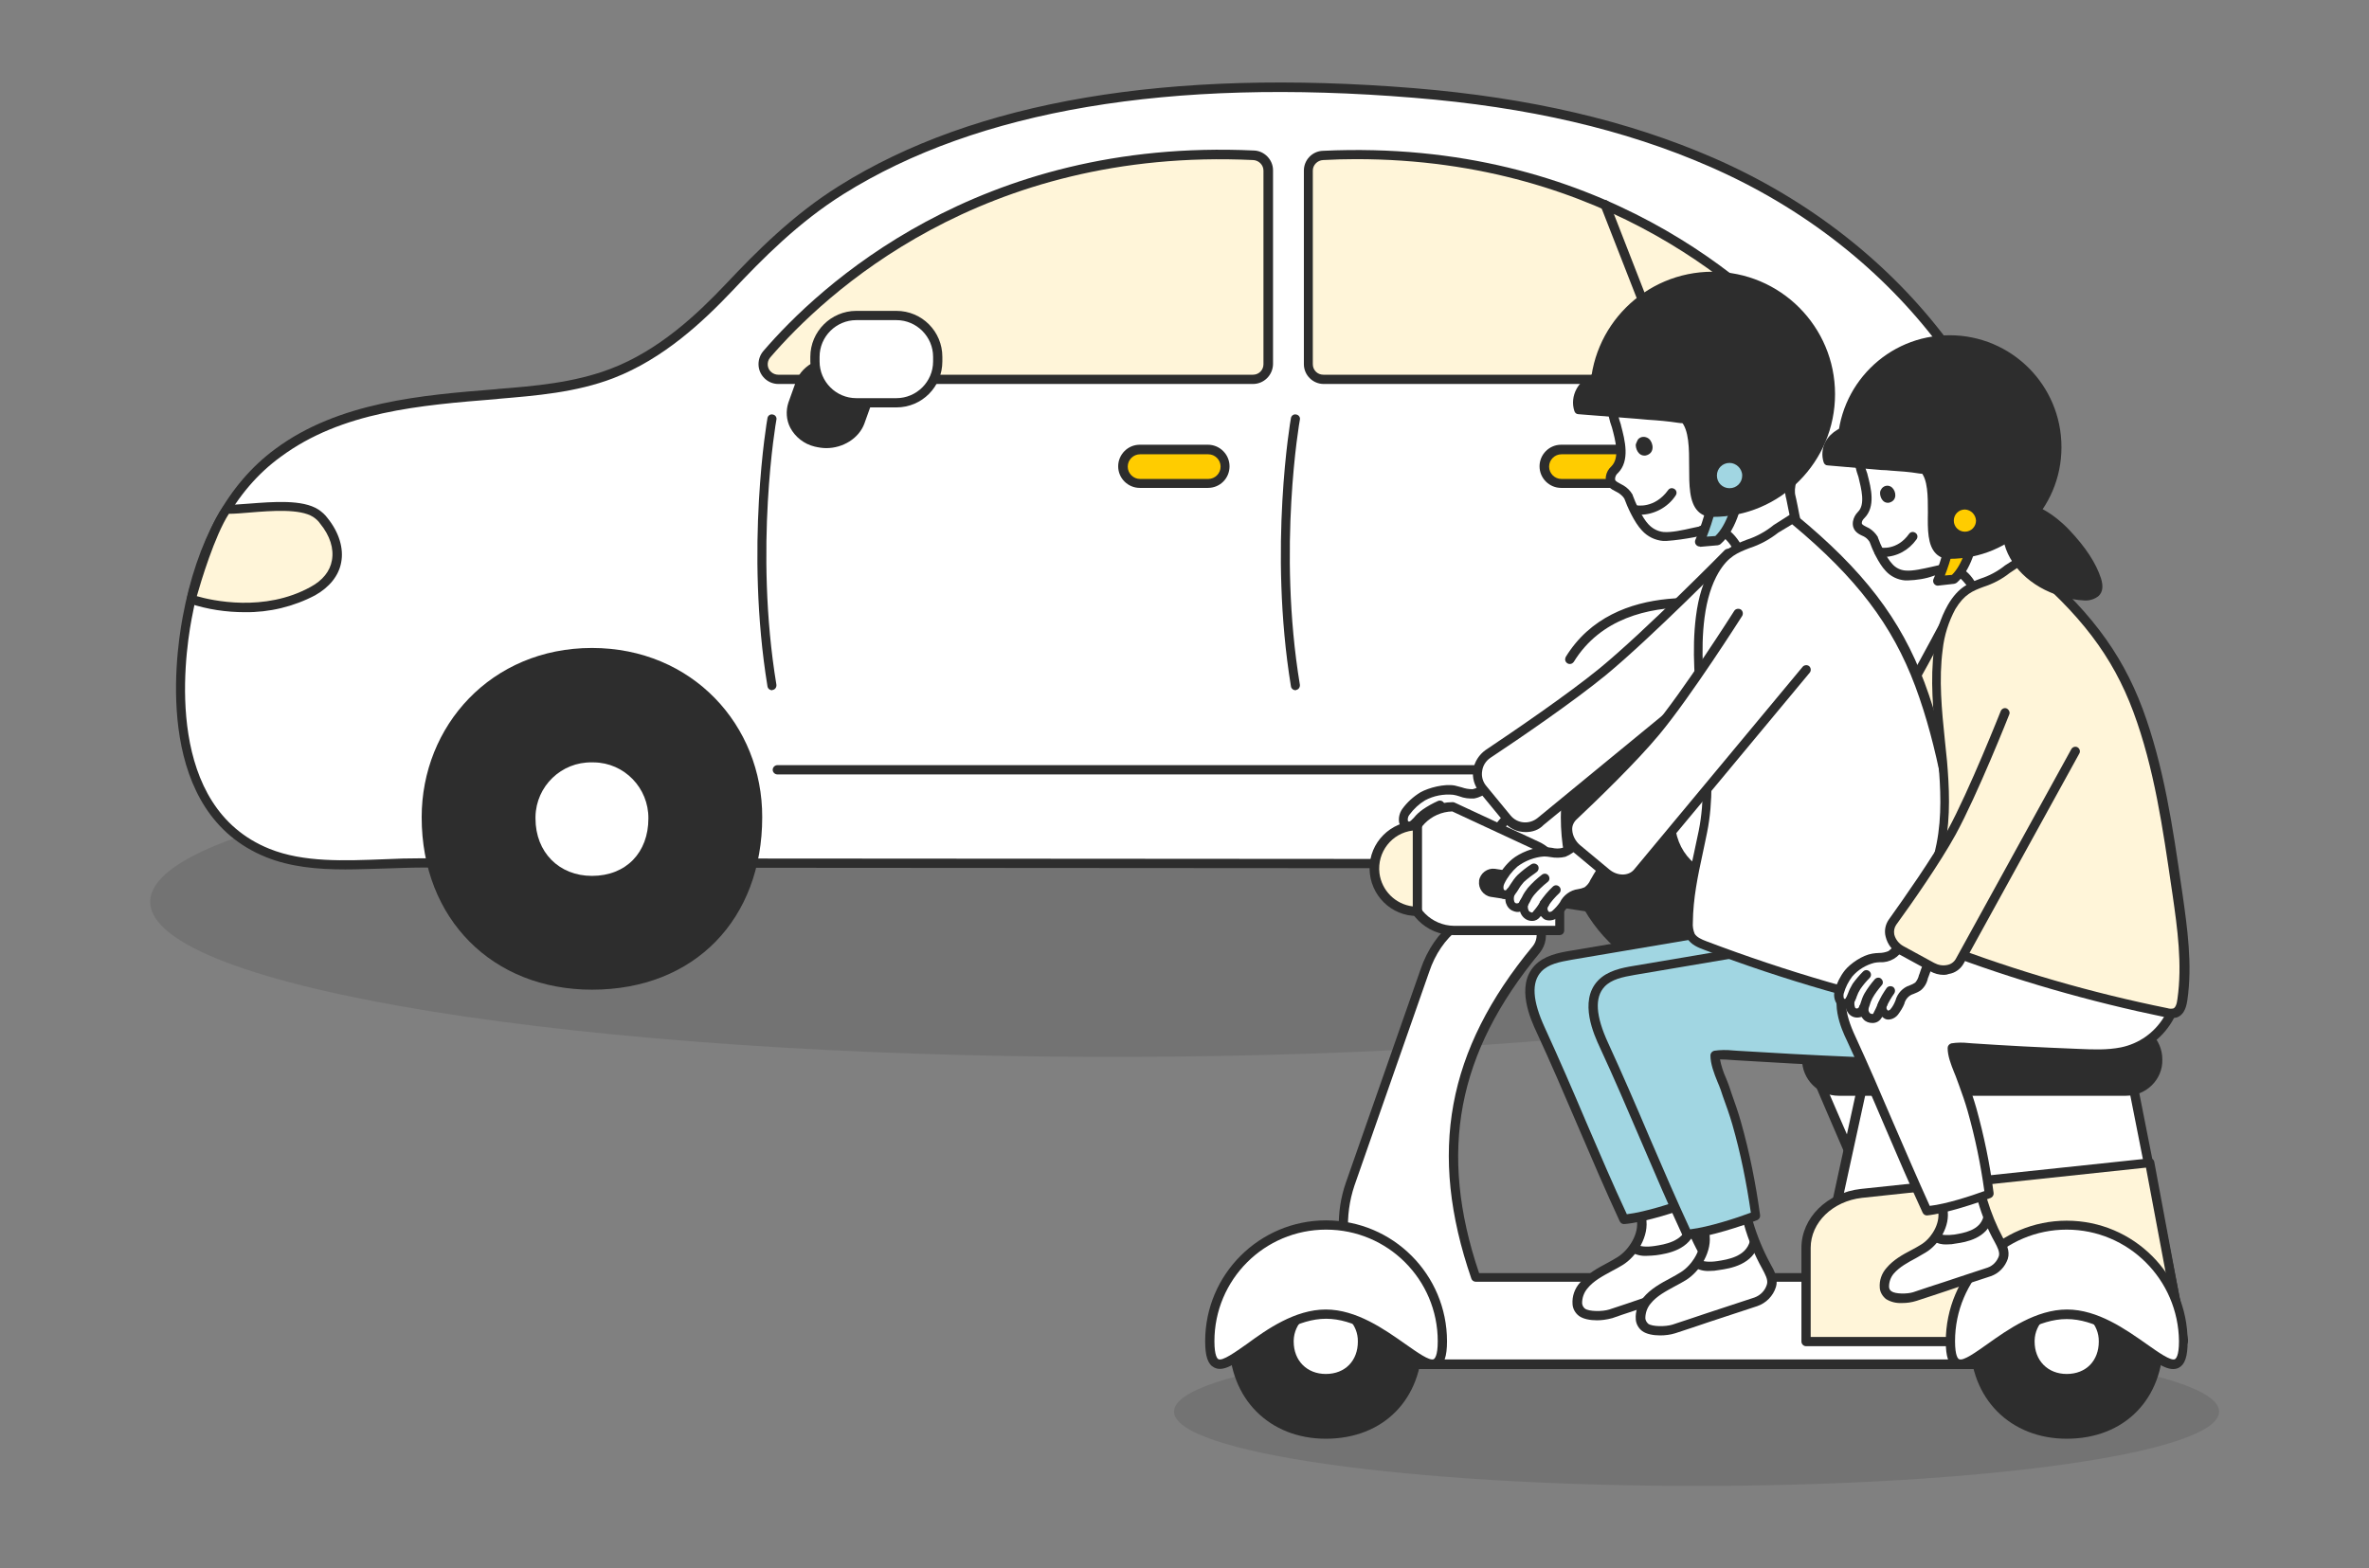 <?xml version="1.0" encoding="utf-8"?>
<!-- Generator: Adobe Illustrator 26.3.1, SVG Export Plug-In . SVG Version: 6.00 Build 0)  -->
<svg version="1.1" id="car_00000039093028531881060920000008476510334969495947_"
	 xmlns="http://www.w3.org/2000/svg" xmlns:xlink="http://www.w3.org/1999/xlink" x="0px" y="0px" viewBox="0 0 768 508.5"
	 style="enable-background:new 0 0 768 508.5;" xml:space="preserve">
<rect x="0" y="0" width="768" height="508.5" fill="#808080" stroke="none"/>
<style type="text/css">
	.st0{opacity:0.1;}
	.st1{clip-path:url(#SVGID_00000021823533334020822460000004515937266350189210_);}
	.st2{fill:#FFFFFF;}
	.st3{fill:#2D2D2D;}
	.st4{fill:#FFF5D9;}
	.st5{fill:none;}
	.st6{fill:#FFCC00;}
	.st7{fill:#EE5B6E;}
	.st8{clip-path:url(#SVGID_00000173868789089451789770000003935655030564873359_);}
	.st9{fill:#A1D6E2;}
	.vibrate-2 {
		-webkit-animation: vibrate-1 0.5s linear infinite both;
				animation: vibrate-1 0.5s linear infinite both;
	}
	.vibrate-1 {
		-webkit-animation: vibrate-1 0.7s linear infinite both;
				animation: vibrate-1 0.7s linear infinite both;
	}
	@-webkit-keyframes vibrate-1 {
		0% {
			-webkit-transform: translate(0);
					transform: translate(0);
		}
		20% {
			-webkit-transform: translate(-1px, 1px);
					transform: translate(-1px, 1px);
		}
		40% {
			-webkit-transform: translate(-1px, -1px);
					transform: translate(-1px, -1px);
		}
		60% {
			-webkit-transform: translate(1px, 1px);
					transform: translate(1px, 1px);
		}
		80% {
			-webkit-transform: translate(1px, -1px);
					transform: translate(1px, -1 px);
		}
		100% {
			-webkit-transform: translate(0);
					transform: translate(0);
		}
	}
	@keyframes vibrate-1 {
		0% {
			-webkit-transform: translate(0);
					transform: translate(0);
		}
		20% {
			-webkit-transform: translate(-1px, 1px);
					transform: translate(-1px, 1px);
		}
		40% {
			-webkit-transform: translate(-1px, -1px);
					transform: translate(-1px, -1px);
		}
		60% {
			-webkit-transform: translate(1px, 1px);
					transform: translate(1px, 1px);
		}
		80% {
			-webkit-transform: translate(1px, -1px);
					transform: translate(1px, -1 px);
		}
		100% {
			-webkit-transform: translate(0);
					transform: translate(0);
		}
	}
</style>
<g id="black_00000131332151213226365520000011985744200768067217_" class="st0">
	<g id="Group_1011">
		<g>
			<g>
				<defs>
					<rect id="SVGID_1_" x="48.7" y="242.1" width="623.8" height="100.6"/>
				</defs>
				<clipPath id="SVGID_00000009590847380596850340000008692992782011961268_">
					<use xlink:href="#SVGID_1_"  style="overflow:visible;"/>
				</clipPath>
				<g id="Group_1010" style="clip-path:url(#SVGID_00000009590847380596850340000008692992782011961268_);">
					<path id="Path_9814" d="M672.5,292.4c0,27.8-139.6,50.3-311.9,50.3S48.7,320.2,48.7,292.4s139.6-50.3,311.9-50.3
						S672.5,264.6,672.5,292.4"/>
				</g>
			</g>
		</g>
	</g>
</g>
<g id="car" class="vibrate-1">
	<path id="Path_9815" class="st2" d="M610,279c-8.4,0.8-16.9,1.2-25.4,1L301,279.8l-109.2-0.1h-55.3c-15.8,0-34.8,2.9-49.8-3.2
		c-29.8-12-31.1-49.4-26.1-76c3.8-20.5,12.2-40.9,29.4-53.7c20.4-15.2,47.1-17.2,71.6-19.2c12.4-1,25-2.1,36.7-6.6
		c14.9-5.7,27.1-16.4,38-27.9c11.3-11.9,22.4-22.8,36.4-31.6C326,28.2,397.6,25.1,458.5,30.1c33,2.7,66,9.2,96.4,22.4
		c58.4,25.5,102.7,78.1,107.3,143.1c0.8,11.7,0.8,23.9-1.2,35.5c-3.6,21.2-16,38.7-37.1,45C619.4,277.5,614.7,278.4,610,279"/>
	<path id="Path_9816" class="st3" d="M111.9,281.9c-9,0-17.8-0.8-25.7-4c-35.7-14.4-29.7-63.1-27-77.7c4.6-24.9,14.7-43.3,30-54.6
		c20.6-15.3,47.7-17.5,71.6-19.4l0.8-0.1c11.5-0.9,24.5-2,36.3-6.5c15.8-6,28.3-17.9,37.4-27.5c9.9-10.5,21.8-22.5,36.7-31.8
		c44-27.6,106.8-38.2,186.6-31.7c37.4,3.1,69.1,10.5,96.9,22.6c62.4,27.2,103.9,82.5,108.2,144.4c1,13.7,0.6,25.4-1.2,35.9
		c-4,23.3-17.9,40.1-38.2,46.2c-4.6,1.4-9.4,2.3-14.1,2.9c-8.5,0.9-17,1.2-25.6,1l-448-0.3c-3.8,0-7.6,0.2-11.7,0.3
		C120.6,281.7,116.2,281.9,111.9,281.9 M609.8,277.5l0.2,1.5L609.8,277.5c4.6-0.5,9.2-1.4,13.6-2.8c19.1-5.8,32.3-21.7,36.1-43.8
		c1.7-10.2,2.1-21.7,1.2-35.1C656.3,135.1,615.5,80.7,554.2,54c-27.4-12-58.8-19.3-95.9-22.3c-79.1-6.5-141.3,4-184.8,31.2
		c-14.7,9.2-26.3,21-36.1,31.4c-9.4,9.9-22.2,22-38.5,28.3c-12.2,4.7-25.4,5.7-37.1,6.7l-0.8,0.1c-24.7,2-50.2,4-70.1,18.8
		c-14.7,10.7-24.4,28.5-28.8,52.6c-2.6,14-8.5,60.8,25.2,74.4c11.1,4.5,24.5,3.9,37.4,3.4c4.1-0.2,8-0.3,11.8-0.3h0.1l448,0.3
		C593,278.7,601.5,278.3,609.8,277.5"/>
	<path id="Path_9817" class="st3" d="M191.9,210.1c-32.7,0-55.2,25.3-55.2,54.9c0,33.1,23.1,55.9,55.2,55.9
		c33.4,0,55.2-23,55.2-55.9C247.2,235.2,224.5,210.1,191.9,210.1"/>
	<path id="Path_9818" class="st2" d="M191.9,247.2c-9.9-0.2-18.1,7.7-18.3,17.6c0,0.2,0,0.4,0,0.6c0,11,7.7,18.6,18.3,18.6
		c11.1,0,18.3-7.6,18.3-18.6c0.1-9.9-7.8-18.1-17.7-18.2C192.3,247.2,192.1,247.2,191.9,247.2"/>
	<path id="Path_9819" class="st3" d="M561.2,210.1c-32.7,0-55.2,25.3-55.2,54.9c0,33.1,23.1,55.9,55.2,55.9
		c33.4,0,55.2-23,55.2-55.9C616.5,235.2,593.8,210.1,561.2,210.1"/>
	<path id="Path_9820" class="st2" d="M561.2,247.2c-9.9-0.2-18.1,7.7-18.3,17.6c0,0.2,0,0.4,0,0.6c0,11,7.7,18.6,18.3,18.6
		c11.1,0,18.3-7.6,18.3-18.6c0.1-9.9-7.8-18.1-17.7-18.2C561.7,247.2,561.5,247.2,561.2,247.2"/>
	<path id="Path_9821" class="st4" d="M248.5,114.9c17-19.8,68.4-68.7,157.9-64.6c2.6,0.1,4.7,2.3,4.7,4.9v62.9
		c0,2.7-2.2,4.9-4.9,4.9H252.3c-2.7,0-4.9-2.2-4.9-4.9C247.4,117,247.8,115.8,248.5,114.9"/>
	<path id="Path_9822" class="st3" d="M406.2,124.5H252.3c-3.5,0-6.4-2.9-6.4-6.4c0-1.5,0.5-3,1.5-4.2c18-21,69.6-69.3,159.1-65.1
		c3.4,0.1,6.2,3,6.2,6.4v62.9C412.6,121.7,409.7,124.5,406.2,124.5 M249.7,115.9L249.7,115.9c-1.2,1.4-1.1,3.6,0.4,4.8
		c0.6,0.5,1.4,0.8,2.2,0.8h153.9c1.9,0,3.4-1.5,3.4-3.4V55.3c0-1.8-1.5-3.3-3.3-3.4C318.2,47.7,267.4,95.3,249.7,115.9"/>
	<path id="Path_9823" class="st4" d="M586.7,114.9c-17-19.8-68.4-68.7-157.9-64.6c-2.6,0.1-4.7,2.3-4.7,4.9v62.9
		c0,2.7,2.2,4.9,4.9,4.9h153.9c2.7,0,4.9-2.2,4.9-4.9C587.9,117,587.5,115.8,586.7,114.9"/>
	<path id="Path_9824" class="st3" d="M583,124.5H429.1c-3.5,0-6.4-2.9-6.4-6.4V55.3c0-3.4,2.7-6.3,6.2-6.4
		C518.4,44.7,569.9,93,588,114c2.3,2.7,2,6.7-0.7,9.1C586,124,584.5,124.5,583,124.5 M439.6,51.6c-3.5,0-7,0.1-10.7,0.3
		c-1.8,0.1-3.3,1.6-3.3,3.4v62.8c0,1.9,1.5,3.4,3.4,3.4h153.9c1.9,0,3.4-1.5,3.4-3.4c0-0.8-0.3-1.6-0.8-2.2
		C568.5,96.1,521.2,51.6,439.6,51.6"/>
	<line id="Line_1708" class="st5" x1="520.3" y1="66.5" x2="542.5" y2="123"/>
	<path id="Path_9825" class="st3" d="M542.5,124.5c-0.6,0-1.2-0.4-1.4-1L519,67c-0.3-0.8,0.1-1.6,0.8-2c0.7-0.4,1.6,0.1,2,0.8l0,0
		l22.1,56.7c0.3,0.8-0.1,1.6-0.9,1.9C542.8,124.5,542.7,124.5,542.5,124.5"/>
	<path id="Path_9826" class="st3" d="M508.9,215.3c-0.8,0-1.5-0.7-1.5-1.5c0-0.3,0.1-0.5,0.2-0.8c15.8-25.7,51.7-19,62.3-16.3
		l-23.2-55.1c-0.3-0.8,0-1.6,0.8-2c0.8-0.4,1.6,0,2,0.8c0,0,0,0,0,0.1l24.4,58c0.3,0.8,0,1.6-0.8,2c-0.3,0.1-0.7,0.2-1,0
		c-0.4-0.1-44.5-14.1-61.9,14.1C509.9,215,509.5,215.3,508.9,215.3"/>
	<path id="Path_9827" class="st3" d="M250.3,223.8c-0.7,0-1.4-0.5-1.5-1.3c-7.3-44.7-0.1-86.5,0-86.9c0.1-0.8,0.9-1.4,1.7-1.2
		c0.8,0.1,1.4,0.9,1.2,1.7l0,0c-0.1,0.4-7.3,41.8,0,85.9c0.1,0.8-0.4,1.6-1.2,1.7l0,0C250.4,223.8,250.3,223.8,250.3,223.8"/>
	<path id="Path_9828" class="st3" d="M420,223.8c-0.7,0-1.4-0.5-1.5-1.3c-7.3-44.7-0.1-86.5,0-86.9c0.1-0.8,0.9-1.4,1.7-1.2
		c0.8,0.1,1.4,0.9,1.2,1.7c-0.1,0.4-7.3,41.8,0,85.9c0.1,0.8-0.4,1.6-1.2,1.7C420.2,223.8,420.1,223.8,420,223.8"/>
	<line id="Line_1709" class="st5" x1="251.9" y1="249.6" x2="499" y2="249.6"/>
	<path id="Path_9829" class="st3" d="M499,251.1H252c-0.8,0-1.5-0.7-1.5-1.5s0.7-1.5,1.5-1.5h247c0.8,0,1.5,0.7,1.5,1.5
		S499.8,251.1,499,251.1"/>
	<path id="Path_9830" class="st6" d="M391.6,156.7h-22.1c-3,0-5.5-2.4-5.5-5.5c0-3.1,2.4-5.5,5.5-5.5h22.1c3,0,5.5,2.4,5.5,5.5
		C397.1,154.3,394.6,156.7,391.6,156.7L391.6,156.7"/>
	<path id="Path_9831" class="st3" d="M391.6,158.2h-22.1c-3.8,0-7-3.1-7-7c0-3.8,3.1-7,7-7h22.1c3.8,0,7,3.1,7,7
		C398.6,155.1,395.5,158.2,391.6,158.2L391.6,158.2 M369.6,147.3c-2.2,0-4,1.8-4,4s1.8,4,4,4h22.1c2.2,0,4-1.8,4-4s-1.8-4-4-4H369.6
		z"/>
	<path id="Path_9832" class="st6" d="M528.2,156.7h-22.1c-3,0-5.5-2.4-5.5-5.5c0-3.1,2.4-5.5,5.5-5.5h22.1c3,0,5.5,2.4,5.5,5.5
		C533.7,154.3,531.2,156.7,528.2,156.7L528.2,156.7"/>
	<path id="Path_9833" class="st3" d="M528.2,158.2h-22.1c-3.8,0-7-3.1-7-7c0-3.8,3.1-7,7-7h22.1c3.8,0,7,3.1,7,7
		C535.2,155.1,532,158.2,528.2,158.2 M506.2,147.3c-2.2,0-4,1.8-4,4s1.8,4,4,4h22.1c2.2,0,4-1.8,4-4s-1.8-4-4-4H506.2z"/>
	<path id="Path_9834" class="st4" d="M73.5,165.2c7.5,0,22.5-2.9,28.9,1.2c1,0.7,1.9,1.5,2.7,2.5c6.6,8.2,5.8,17.5-3.6,22.7
		c-18.4,10.2-39.5,2.7-39.5,2.7S67.6,173.4,73.5,165.2"/>
	<path id="Path_9835" class="st3" d="M79.4,198.5c-6.1,0-12.1-0.9-17.9-2.8c-0.7-0.3-1.1-1-0.9-1.8c0.2-0.9,5.7-21.3,11.7-29.6
		c0.3-0.4,0.7-0.6,1.2-0.6c1.9,0,4.5-0.2,7.2-0.4c7.8-0.6,17.4-1.4,22.5,1.9c1.2,0.8,2.2,1.7,3,2.8c3.7,4.6,5.3,9.8,4.4,14.4
		c-0.8,4.3-3.8,8-8.4,10.6C95.2,196.7,87.3,198.6,79.4,198.5 M63.8,193.3c4.8,1.4,21.9,5.3,36.9-3c3.9-2.1,6.3-5.1,6.9-8.6
		c0.7-3.8-0.6-8-3.8-11.9c-0.6-0.9-1.4-1.6-2.3-2.2c-4.3-2.7-13.4-2-20.7-1.4c-2.4,0.2-4.7,0.4-6.6,0.4
		C69.6,173.7,65.1,188.7,63.8,193.3"/>
	<path id="Path_9836" class="st7" d="M653.2,153.7c-8-0.4-24.9-2.2-28.8,6.9c-1.5,3.5-0.9,7.5,1.5,10.5c4.1,4.9,11.3,4.7,17.1,4.3
		c1-0.1,15.7-2.8,15.6-3.1L653.2,153.7"/>
	<path id="Path_9837" class="st3" d="M638.5,177.1c-4.5,0-10.1-0.8-13.6-5c-2.8-3.4-3.4-8-1.8-12c4.1-9.5,19.3-8.5,28.3-8
		c0.7,0,1.3,0.1,1.9,0.1c1.1,0,1.1,0.2,2.1,3.3l1.5,5.2c1.5,5.1,3.2,11.1,3.3,11.2c0.1,0.4,0.1,0.9-0.2,1.2
		c-0.4,0.7-0.5,0.8-8.5,2.3c-2.9,0.6-7.6,1.4-8.3,1.5C642,177,640.2,177.1,638.5,177.1 M643.2,154.8c-7.3,0-15,1.1-17.3,6.5
		c-1.2,3-0.7,6.4,1.3,8.9c3.5,4.2,9.7,4.2,15.9,3.7c0.9-0.1,10.3-1.8,13.9-2.6l-2.8-9.7c-0.8-2.7-1.5-5.1-1.9-6.4l-0.9-0.1
		C648.9,154.9,646,154.8,643.2,154.8"/>
	<path id="Path_9838" class="st3" d="M281.1,130.2l-2.4,6.7c-1.9,5.2-8.3,8.1-14.3,6.5c-6-1.6-9.3-7.2-7.5-12.3l2.4-6.7
		c1.9-5.2,8.3-8.1,14.3-6.5S283,125,281.1,130.2"/>
	<path id="Path_9839" class="st3" d="M267.9,145.3c-1.3,0-2.5-0.2-3.8-0.5c-3.4-0.8-6.3-3.1-7.9-6.1c-1.3-2.5-1.5-5.5-0.6-8.2
		l2.4-6.7c2.1-5.9,9.3-9.2,16.1-7.4c3.4,0.8,6.2,3.1,7.9,6.1c1.3,2.5,1.5,5.5,0.6,8.2l-2.4,6.7C278.4,142.2,273.2,145.3,267.9,145.3
		 M270.2,118.9c-4.2,0-8.1,2.3-9.4,5.9l-2.4,6.7c-0.7,1.9-0.5,4,0.4,5.8c1.3,2.3,3.5,4,6,4.6c5.3,1.4,10.9-1.1,12.5-5.5l2.4-6.7
		c0.7-1.9,0.5-4-0.4-5.8c-1.3-2.3-3.5-4-6-4.6C272.2,119,271.2,118.9,270.2,118.9"/>
	<path id="Path_9840" class="st2" d="M290.6,130.6h-13c-7.4,0-13.4-6-13.4-13.4l0,0v-1.5c0-7.4,6-13.4,13.4-13.4l0,0h13
		c7.4,0,13.4,6,13.4,13.4v1.5C304,124.6,298,130.6,290.6,130.6L290.6,130.6"/>
	<path id="Path_9841" class="st3" d="M290.6,132.1h-13c-8.2,0-14.9-6.7-14.9-14.9v-1.5c0-8.2,6.7-14.9,14.9-14.9h13
		c8.3,0,14.9,6.7,14.9,14.9v1.5C305.5,125.4,298.9,132.1,290.6,132.1 M277.6,103.8c-6.5,0-11.9,5.3-11.9,11.9v1.5
		c0,6.5,5.3,11.9,11.9,11.9h13c6.5,0,11.9-5.3,11.9-11.9v-1.5c0-6.5-5.3-11.9-11.9-11.9H277.6z"/>
</g>
<g id="black" class="st0">
	<g id="Group_1018">
		<g>
			<g>
				<defs>
					<rect id="SVGID_00000055699782439265507820000000103784248248661665_" x="380.6" y="433.6" width="338.8" height="48.2"/>
				</defs>
				<clipPath id="SVGID_00000014612676895478243010000006504954695939045531_">
					<use xlink:href="#SVGID_00000055699782439265507820000000103784248248661665_"  style="overflow:visible;"/>
				</clipPath>
				<g id="Group_1017" style="clip-path:url(#SVGID_00000014612676895478243010000006504954695939045531_);">
					<path id="Path_9842" d="M719.4,457.7c0,13.3-75.8,24.1-169.4,24.1S380.6,471,380.6,457.7s75.8-24.1,169.4-24.1
						S719.4,444.4,719.4,457.7"/>
				</g>
			</g>
		</g>
	</g>
</g>
<g id="motor" class="vibrate-2">
	<path id="Path_9843" class="st2" d="M589,278.7l-4.6,6.2c-0.7,1.2-1.8,2.2-3,2.9c-1.8,0.8-3.8,0.4-5.8,0.6c-3.1,0.6-6,2.2-8.3,4.4
		c-1.5,1.7-2.7,3.7-3.4,5.9c-0.3,0.7-0.7,3.7,1.8,3.8c0.7,0,1.4-0.4,1.7-1c-0.3,0.5-0.8,3.7,1.6,4.3c1.1,0.2,2.2-0.4,2.6-1.5
		c-0.2,1.2,0.3,3.6,2.7,3.6c0.6,0,1.2-0.4,1.5-0.9c0.7-1.1,1.4-2.3,1.9-3.5c-0.6,1.3-0.1,2.8,1.1,3.5c0.9,0.2,1.9-0.1,2.5-0.8
		c0.8-0.9,1.5-2,2.1-3.1c0.6-1.9,2.1-3.3,4-3.8c0.8-0.2,1.5-0.5,2.2-0.9c1.2-0.8,1.6-2.2,2.1-3.5c1.3-3.3,3.1-6.5,5.2-9.4"/>
	<path id="Path_9844" class="st3" d="M574.3,309.3L574.3,309.3c-1.2,0-2.4-0.5-3.1-1.4c-0.2-0.3-0.4-0.5-0.6-0.9
		c-0.6,0.2-1.3,0.2-2,0.1c-1.1-0.3-2.1-1.1-2.5-2.1c-0.2-0.4-0.3-0.7-0.3-1.1c-0.1,0-0.1,0-0.1,0c-1.1,0-2.1-0.6-2.8-1.5
		c-0.7-1.3-0.8-2.9-0.3-4.3c0.8-2.3,2.1-4.5,3.7-6.3c1.9-2.1,6-4.5,9.2-4.9c0.7-0.1,1.4-0.1,2.2-0.1c1.1,0.1,2.1-0.1,3.1-0.4
		c1-0.6,1.8-1.4,2.4-2.4l4.6-6.2c0.5-0.7,1.4-0.8,2.1-0.3s0.8,1.4,0.3,2.1l0,0l-4.6,6.2c-0.9,1.4-2.1,2.5-3.5,3.3
		c-1.4,0.6-2.9,0.8-4.4,0.7c-0.6,0-1.2,0-1.8,0.1c-2.8,0.6-5.3,1.9-7.3,4c-1.4,1.6-2.4,3.4-3.1,5.4c-0.2,0.5-0.2,1.1,0.1,1.6
		c0,0,0.1,0.1,0.4,0.1c0,0,0.1,0,0.4-0.4c0.5-0.7,1.4-0.8,2.1-0.3c0.6,0.4,0.8,1.2,0.4,1.9c-0.1,0.6-0.1,1.2,0.1,1.8
		c0.1,0.2,0.3,0.3,0.5,0.4c0.4,0.1,0.7-0.2,0.8-0.6c0.3-0.8,1.1-1.2,1.9-0.9c0.7,0.2,1.1,0.9,1,1.6c-0.1,0.5,0.1,1.1,0.4,1.6
		c0.2,0.2,0.5,0.4,0.9,0.3c0.1-0.1,0.2-0.1,0.2-0.2c0.7-1,1.3-2.1,1.7-3.3c0.3-0.8,1.2-1.1,2-0.8c0.8,0.3,1.1,1.2,0.8,2l0,0
		c-0.3,0.5-0.2,1.2,0.3,1.5c0.3-0.1,0.6-0.2,0.8-0.4c0.7-0.8,1.3-1.7,1.8-2.7c0.8-2.3,2.6-4,4.9-4.7c0.6-0.2,1.2-0.4,1.8-0.8
		c0.7-0.6,1.1-1.4,1.3-2.3l0.2-0.5c1.3-3.5,3.2-6.7,5.4-9.7c0.5-0.7,1.4-0.8,2.1-0.3c0.7,0.5,0.8,1.4,0.3,2.1l0,0
		c-2.1,2.7-3.8,5.8-5,9l-0.2,0.5c-0.4,1.5-1.3,2.8-2.5,3.7c-0.8,0.5-1.6,0.9-2.5,1.1c-1.5,0.3-2.6,1.4-3.1,2.9c0,0,0,0.1-0.1,0.1
		c-0.6,1.3-1.4,2.5-2.3,3.5c-1.2,1.3-3.3,1.8-4.4,1.1c-0.3-0.2-0.6-0.4-0.8-0.6c-0.1,0.1-0.1,0.2-0.2,0.3
		C576.5,308.8,575.5,309.3,574.3,309.3"/>
	<path id="Path_9845" class="st3" d="M567.2,303c-0.8,0-1.5-0.7-1.5-1.5c0-0.4,0.1-0.7,0.4-1c0.1-0.2,0.4-0.7,0.6-1.1
		c0.5-1.1,1-2.1,1.7-3c1.1-1.4,2.3-2.6,3.6-3.8c0.6-0.6,1.6-0.5,2.1,0.1c0.6,0.6,0.5,1.6-0.1,2.1l0,0c-1.2,1-2.3,2.2-3.2,3.4
		c-0.5,0.8-0.9,1.6-1.3,2.4c-0.6,1.3-0.9,1.7-1.3,2.1C567.8,302.9,567.5,303,567.2,303"/>
	<path id="Path_9846" class="st3" d="M571.5,305.9c-0.8,0-1.5-0.7-1.5-1.5c0-0.2,0-0.4,0.1-0.6c0.2-0.4,0.3-0.8,0.5-1.1
		c0.4-1,0.8-2,1.4-2.9c1.1-1.6,2.3-3.1,3.6-4.5c0.6-0.6,1.6-0.5,2.1,0.1s0.5,1.5,0,2c-1.2,1.2-2.3,2.6-3.3,4.1
		c-0.4,0.7-0.8,1.5-1,2.3c-0.2,0.4-0.3,0.8-0.5,1.2C572.7,305.6,572.2,305.9,571.5,305.9"/>
	<path id="Path_9847" class="st3" d="M577.5,305.3c-0.8,0-1.5-0.7-1.5-1.5c0-0.2,0-0.4,0.1-0.6c0.8-1.7,1.9-3.3,3.1-4.8
		c0.5-0.7,1.5-0.8,2.1-0.3c0.7,0.5,0.8,1.5,0.3,2.1l0,0c-1.1,1.3-2,2.7-2.7,4.2C578.7,304.9,578.2,305.3,577.5,305.3"/>
	<path id="Path_9848" class="st4" d="M654.3,212.4L603,289.7c-2.1,3.3-6.5,4.2-9.8,2l-9.4-6.2c-3.2-2.2-4.1-6.5-1.9-9.8
		c0.1-0.2,0.3-0.4,0.4-0.6c6.7-8.2,18.5-22.9,25.2-33.1c9.8-14.8,25-44.1,25-44.1"/>
	<path id="Path_9849" class="st3" d="M597.2,294.5c-1.7,0-3.3-0.5-4.7-1.4l-9.4-6.2c-2-1.3-3.3-3.4-3.7-5.8
		c-0.4-2.4,0.3-4.8,1.8-6.7c6.5-7.9,18.4-22.8,25.2-33c9.6-14.5,24.8-43.7,24.9-43.9c0.4-0.7,1.3-1,2-0.6c0.7,0.4,1,1.3,0.6,2
		c-0.2,0.3-15.3,29.5-25.1,44.2c-6.8,10.3-18.8,25.2-25.3,33.2c-1,1.2-1.4,2.8-1.2,4.4c0.2,1.5,1.1,2.9,2.4,3.8l9.4,6.2
		c1.2,0.8,2.7,1.1,4.1,0.8c1.4-0.3,2.7-1.2,3.5-2.4l51.3-77.3c0.5-0.7,1.4-0.9,2.1-0.4s0.9,1.4,0.4,2.1l-51.3,77.3
		c-1.3,1.9-3.2,3.2-5.4,3.7C598.3,294.4,597.8,294.5,597.2,294.5"/>
	<path id="Path_9850" class="st2" d="M685.2,314.6c3,8.4-3.6,17.7-11.8,21c-8.3,3.3-17.5,2.2-26.3,1c-12.2-1.6-20.9,0.3-33.1-1.3
		c3.4,9,5.6,16.6,6.6,20.2c2.5,9,4.4,18.1,5.6,27.3c-3.7,1.5-14.1,5-20.2,5.5c-8.2-17.9-16.4-38.3-24.6-56c-2.7-5.8-5.2-13.3-0.8-18
		c2.4-2.6,6.2-3.3,9.6-3.9l39.7-6.7"/>
	<path id="Path_9851" class="st3" d="M606,389.6c-0.6,0-1.1-0.3-1.4-0.9c-4.1-8.9-8.3-18.6-12.3-28s-8.2-19.1-12.3-27.9
		c-1.6-3.3-6.3-13.5-0.5-19.7c2.9-3.1,7.3-3.8,10.5-4.4l39.7-6.7c0.8-0.1,1.6,0.4,1.7,1.2c0.1,0.8-0.4,1.6-1.2,1.7l-39.7,6.7
		c-3.6,0.6-6.8,1.3-8.8,3.4c-2.9,3.2-2.6,8.5,1.1,16.4c4.1,8.9,8.3,18.6,12.3,28c3.9,9,7.9,18.3,11.8,26.9
		c5.4-0.6,13.6-3.3,17.7-4.8c-1.2-8.7-3-17.4-5.4-25.9L619,355c-1.1-3.9-3.2-11-6.4-19.5c-0.3-0.8,0.1-1.6,0.9-1.9
		c0.2-0.1,0.5-0.1,0.7-0.1c5.4,0.6,10.9,0.9,16.3,0.7c5.6-0.2,11.2,0,16.8,0.7c8.2,1.1,17.5,2.3,25.6-0.9c7.4-2.9,13.7-11.5,11-19.1
		c-0.3-0.8,0.1-1.6,0.9-1.9s1.6,0.1,1.9,0.9c3.3,9.3-3.9,19.4-12.7,22.9s-18.9,2.2-27.1,1.1c-5.4-0.6-10.9-0.9-16.3-0.7
		c-4.8,0.2-9.6,0-14.3-0.4c2.7,7.5,4.6,13.8,5.6,17.4l0.2,0.6c2.5,9,4.4,18.2,5.6,27.5c0.1,0.7-0.3,1.3-0.9,1.6
		c-3.9,1.5-14.5,5.1-20.7,5.6C606,389.6,606,389.6,606,389.6"/>
	<path id="Path_9852" class="st2" d="M611,387.9c1,4.8-2.6,10.3-6.3,12.6c-3.7,2.3-7.9,3.9-10.7,7.2c-1.9,2.3-2.8,6.1-0.4,7.9
		c1.8,1.3,6.3,1.2,8.4,0.5c8.6-2.8,15-5,24.2-8c2.1-0.8,3.8-2.5,4.5-4.7c0.6-1.9-0.5-3.9-1.4-5.7c-2.2-4-4-8.3-5.3-12.7"/>
	<path id="Path_9853" class="st3" d="M598,418c-1.9,0.1-3.7-0.3-5.3-1.3c-1.1-0.9-1.9-2.2-2-3.6c-0.2-2.4,0.6-4.7,2.2-6.5
		c2.2-2.6,5.2-4.3,8.1-5.8c1-0.5,2-1.1,3-1.7c3.4-2,6.4-6.9,5.6-11c-0.2-0.8,0.4-1.6,1.2-1.8s1.6,0.4,1.8,1.2
		c1.1,5.5-2.8,11.6-7,14.1c-1,0.6-2.1,1.2-3.1,1.8c-2.8,1.5-5.4,2.9-7.3,5.1c-1,1.2-1.5,2.7-1.5,4.2c0,0.6,0.3,1.2,0.8,1.5
		c1.2,0.9,5.1,0.9,7,0.3c3.6-1.2,6.8-2.3,10.1-3.3c4.4-1.5,8.8-2.9,14.1-4.7c1.7-0.6,3-2,3.6-3.7c0.4-1.3-0.5-3-1.3-4.5
		c-2.3-4.1-4.1-8.5-5.4-13c-0.2-0.8,0.2-1.6,1-1.9c0.8-0.2,1.6,0.2,1.9,1l0,0c1.3,4.3,3,8.5,5.1,12.4c1.1,1.9,2.4,4.3,1.6,6.9
		c-0.9,2.6-2.9,4.7-5.5,5.6c-5.3,1.7-9.7,3.2-14.1,4.7c-3.2,1.1-6.5,2.1-10.1,3.3C601,417.8,599.5,418,598,418"/>
	<path id="Path_9854" class="st3" d="M612.5,399c-1.6,0.1-3.2-0.3-4.5-1.1c-0.7-0.5-0.9-1.4-0.4-2.1s1.4-0.9,2.1-0.4l0,0
		c0.9,0.6,2.9,0.7,5.2,0.4c2.9-0.5,8.3-1.3,9.4-5.8c0.2-0.8,1-1.3,1.8-1.1c0.8,0.2,1.2,1,1.1,1.8c-1.6,6.4-8.8,7.6-11.8,8
		C614.5,398.9,613.5,399,612.5,399"/>
	<path id="Path_9855" class="st2" d="M522.5,130.9c0.3,2.5,0.9,4.9,1.7,7.3c1.2,4.5,2.8,10.7-0.6,14c-0.7,0.6-1.2,1.5-1.3,2.4
		c-0.3,2.5,1.9,2.9,3.4,3.8c1,0.6,1.8,1.4,2.4,2.4c0.8,2.4,3.1,7.5,5.4,10c1.5,1.7,3.6,2.8,5.9,2.9c3.7,0.2,8.7-1.2,12.6-2
		c2-0.5,4.1-0.4,6.1,0.3c0.5,0.2,1,0.5,1.5,0.8c2,1.4,3.4,3.8,4.6,6c1.6,2.9,3.5,5.9,5.1,8.7l0.1,0.3c0.2-0.5,0.3-1,0.5-1.5
		c2.2-6.2,7.2-9.3,11.1-16.5c-0.2-0.6-0.4-8-0.6-8.7c-1.1-3.9,1.4-8.4,2.9-12c2.5-7.3,3.1-15.2,1.7-22.8
		c-3-15.1-12.3-21.7-18.9-23.8c-9.2-3-19.2-2.2-27.9,2.1C530.5,108.6,521,116.8,522.5,130.9"/>
	<path id="Path_9856" class="st3" d="M540.2,175.4c-0.3,0-0.6,0-1,0c-2.6-0.2-5.1-1.4-6.9-3.4c-2.5-2.6-4.8-7.8-5.7-10.3
		c-0.4-0.7-1.1-1.3-1.8-1.8c-0.3-0.2-0.6-0.3-0.9-0.5c-1.4-0.7-3.7-1.8-3.3-4.9c0.2-1.3,0.8-2.4,1.8-3.3c2.8-2.8,1.3-8.4,0.2-12.5
		c-0.9-2.4-1.4-5-1.7-7.5c-0.1-0.8,0.5-1.6,1.3-1.7c0.8-0.1,1.6,0.5,1.7,1.3c0.3,2.4,0.8,4.7,1.6,7v0.1c1.3,4.9,3,11.5-1,15.5
		c-0.5,0.4-0.8,1-0.9,1.6c-0.1,0.8,0.1,1,1.6,1.8c0.4,0.2,0.7,0.4,1.1,0.6c1.2,0.7,2.2,1.7,2.9,2.9c0.1,0.1,0.1,0.2,0.1,0.3
		c0.9,2.5,3.1,7.3,5.1,9.4c1.3,1.4,3,2.3,4.9,2.5c2.6,0.2,6.2-0.6,9.3-1.3c1-0.2,1.9-0.4,2.8-0.6c0.8-0.2,1.6,0.4,1.8,1.2
		c0.2,0.8-0.4,1.6-1.2,1.8c-0.9,0.2-1.8,0.4-2.8,0.6C546.5,174.7,543.3,175.2,540.2,175.4"/>
	<path id="Path_9857" class="st3" d="M582,170.1c-0.6,0-1.2-0.4-1.4-1c-0.1-0.4-0.3-1.4-0.9-4.3c-0.2-1.2-0.6-2.8-0.6-3
		c-1.2-4,0.6-8,2.2-11.5c0.2-0.6,0.5-1.1,0.7-1.6c2.4-7.1,3-14.6,1.6-22c-3.4-16.9-14.6-21.6-17.9-22.7c-8.8-2.9-18.5-2.1-26.8,2.1
		c-5,2.4-16.5,9.7-14.8,24.6c0.1,0.8-0.5,1.6-1.3,1.7c-0.8,0.1-1.6-0.5-1.7-1.3l0,0c-1.9-16.8,10.9-24.9,16.5-27.6
		c9-4.5,19.4-5.3,29-2.2c3.7,1.2,16.2,6.4,20,24.9c1.5,7.9,0.9,16-1.7,23.6v0.1c-0.2,0.6-0.5,1.1-0.7,1.7c-1.4,3-2.9,6.5-2.1,9.3
		c0.1,0.3,0.3,1.4,0.7,3.3c0.3,1.5,0.7,3.7,0.8,4c0.2,0.8-0.2,1.6-1,1.9C582.2,170.1,582,170.1,582,170.1"/>
	<path id="Path_9858" class="st3" d="M569.2,189.2c-0.5,0-1-0.3-1.3-0.8c-0.8-1.4-1.7-2.9-2.5-4.3c-0.9-1.5-1.7-2.9-2.6-4.4
		c-1.2-2.2-2.5-4.3-4.2-5.5c-0.4-0.3-0.8-0.5-1.2-0.7c-1.6-0.6-3-0.6-5.3-0.2c-0.8,0.1-1.6-0.4-1.7-1.2c-0.1-0.8,0.4-1.6,1.2-1.7
		l0,0c2.3-0.6,4.7-0.4,6.9,0.4c0.6,0.3,1.2,0.6,1.8,1c2.2,1.6,3.7,3.9,5.1,6.5c0.8,1.4,1.7,2.9,2.5,4.3c0.9,1.5,1.7,2.9,2.6,4.4
		c0.4,0.7,0.1,1.6-0.6,2C569.8,189.1,569.5,189.2,569.2,189.2"/>
	<path id="Path_9859" class="st3" d="M530.3,144.1c-0.1,1.3,0.8,3.9,3.2,3.6c3.1-0.7,2.5-4.1,1.1-5.4c-1.1-0.9-2.7-0.9-3.6,0.2
		C530.7,143,530.5,143.6,530.3,144.1"/>
	<path id="Path_9860" class="st9" d="M562.8,132.6c4,12.4,2.3,35.2-6.2,42.6l-5.7,0.5c5.7-13,7.9-28.9,0.3-41.9"/>
	<path id="Path_9861" class="st3" d="M551,177.2c-0.8,0-1.5-0.7-1.5-1.5c0-0.2,0-0.4,0.1-0.6c3.8-8.8,9-25.9,0.4-40.5
		c-0.4-0.7-0.2-1.6,0.6-2c0.7-0.4,1.6-0.2,2,0.5c8.6,14.6,4.6,31.1,0.7,40.9l2.8-0.2c7.3-7,9.2-28.6,5.4-40.7
		c-0.3-0.8,0.2-1.6,1-1.9s1.6,0.2,1.9,1c2,6.4,2.7,15.3,1.6,23.8c-0.7,5.5-2.6,15.5-8.2,20.4c-0.2,0.2-0.5,0.3-0.9,0.4l-5.7,0.5
		C551,177.2,551,177.2,551,177.2 M556.8,175.2L556.8,175.2z"/>
	<path id="Path_9862" class="st3" d="M531.7,166.9c-0.7,0-1.4-0.1-2.1-0.2c-0.8-0.2-1.3-1-1.1-1.8s1-1.3,1.8-1.1
		c0.3,0.1,6.1,1.2,10.5-4.9c0.5-0.7,1.4-0.8,2.1-0.3c0.7,0.5,0.8,1.4,0.3,2.1C540.7,164.5,536.2,166.9,531.7,166.9"/>
	<path id="Path_9863" class="st2" d="M488.4,250.3l-6.8,5c-1.2,1-2.6,1.7-4.1,2.1c-2.1,0.3-4.2-0.8-6.3-1.2c-2.9-0.5-7.5,0.5-10.1,2
		c-2.1,1.3-4,3.1-5.5,5.1c-0.5,0.7-1.9,3.6,0.6,4.5c0.8,0.2,1.6,0,2.1-0.5c-0.4,0.4-2,3.7,0.3,5c1.1,0.6,2.5,0.3,3.2-0.7
		c-0.6,1.2-0.8,3.9,1.7,4.7c0.7,0.2,1.3,0,1.9-0.4c1.1-0.9,2.2-2,3.1-3.1c-1.1,1.1-1,2.9,0.1,4c0.9,0.5,2,0.5,2.9,0
		c1.2-0.7,2.3-1.6,3.2-2.6c1.2-1.8,3.3-2.8,5.4-2.7c0.9,0,1.7-0.1,2.6-0.3c1.5-0.4,2.4-1.8,3.4-3c2.4-3.1,5.3-5.8,8.5-8.1"/>
	<path id="Path_9864" class="st3" d="M469.9,278.6c-0.9,0-1.8-0.3-2.4-0.9c-0.3-0.3-0.5-0.7-0.7-1c-0.1,0.1-0.3,0.2-0.4,0.3
		c-0.9,0.8-2.1,1-3.2,0.7c-1.2-0.3-2.2-1.2-2.7-2.4c-0.2-0.4-0.3-0.8-0.3-1.2c-0.8,0-1.5-0.1-2.1-0.5c-1.1-0.6-1.8-1.7-1.9-2.9
		c-0.1-0.5,0-0.9,0-1.4c-0.1,0-0.2-0.1-0.3-0.1c-1.1-0.4-2-1.3-2.3-2.4c-0.3-1.6,0.1-3.2,1-4.5c1.6-2.2,3.6-4,5.9-5.4
		c2.7-1.5,7.7-2.8,11.1-2.2c0.8,0.2,1.5,0.4,2.3,0.6c1.1,0.4,2.3,0.6,3.5,0.6c1.3-0.3,2.4-0.9,3.4-1.8l6.8-5
		c0.7-0.5,1.6-0.3,2.1,0.4s0.3,1.6-0.3,2.1l-6.8,5c-1.4,1.2-3,2-4.7,2.3c-1.6,0.1-3.3-0.1-4.8-0.7c-0.6-0.2-1.3-0.4-2-0.5
		c-3.1-0.3-6.3,0.3-9.1,1.8c-2,1.2-3.7,2.8-5.1,4.7c-0.4,0.5-0.6,1.2-0.5,1.9c0,0.1,0.1,0.2,0.4,0.4c0.1,0,0.4-0.1,0.7-0.3
		c0.7-0.5,1.6-0.3,2.1,0.3c0.4,0.6,0.4,1.4-0.1,1.9c-0.4,0.6-0.5,1.3-0.5,2c0,0.3,0.2,0.5,0.5,0.7c0.4,0.2,1,0.1,1.2-0.4
		c0.5-0.7,1.4-0.8,2.1-0.3c0.6,0.4,0.8,1.2,0.5,1.8c-0.3,0.6-0.3,1.3-0.1,1.9c0.2,0.4,0.5,0.6,0.9,0.7c0.2,0,0.3-0.1,0.5-0.2
		c1.1-0.9,2-1.8,2.9-2.9c0.5-0.6,1.5-0.7,2.1-0.2c0.6,0.5,0.7,1.5,0.2,2.1l0,0c-0.6,0.5-0.6,1.4-0.1,1.9l0,0c0.4,0.1,0.8,0,1.1-0.2
		c1-0.6,2-1.4,2.8-2.2c1.5-2.1,4-3.4,6.6-3.3c0.7,0,1.5-0.1,2.2-0.2c0.9-0.4,1.7-1.2,2.2-2l0.4-0.5c2.5-3.2,5.5-6,8.8-8.4
		c0.7-0.5,1.6-0.3,2.1,0.4c0.5,0.7,0.3,1.6-0.4,2.1c-3.1,2.2-5.8,4.9-8.2,7.9l-0.3,0.4c-0.9,1.4-2.2,2.5-3.8,3.1
		c-1,0.3-1.9,0.4-2.9,0.3c-1.7-0.1-3.3,0.7-4.3,2.1l-0.1,0.1c-1,1.1-2.2,2.1-3.6,2.9C471.5,278.4,470.6,278.6,469.9,278.6"/>
	<path id="Path_9865" class="st3" d="M458.1,268.9c-0.8,0-1.5-0.7-1.5-1.5c0-0.5,0.3-1,0.8-1.3c0.2-0.2,0.7-0.7,1-1
		c0.8-1,1.7-1.8,2.8-2.6c1.6-1.1,3.2-2,5-2.8c0.8-0.3,1.6,0,2,0.8c0.4,0.8,0,1.6-0.8,2c-1.6,0.7-3.1,1.6-4.5,2.5
		c-0.8,0.6-1.5,1.4-2.2,2.1c-1,1.1-1.4,1.5-2,1.7C458.5,268.8,458.2,268.9,458.1,268.9 M457.6,265.9L457.6,265.9"/>
	<path id="Path_9866" class="st3" d="M461.6,273.3c-0.8,0-1.5-0.7-1.5-1.5c0-0.3,0.1-0.7,0.3-1c0.3-0.3,0.6-0.7,0.9-1.1
		c0.7-1,1.5-1.8,2.4-2.6c1.6-1.3,3.4-2.5,5.2-3.5c0.7-0.4,1.6-0.1,2,0.6c0.4,0.7,0.1,1.6-0.6,2c0,0,0,0-0.1,0
		c-1.7,0.9-3.3,2-4.8,3.2c-0.7,0.6-1.3,1.3-1.9,2.1c-0.3,0.4-0.6,0.7-0.9,1.1C462.6,273.1,462.1,273.3,461.6,273.3"/>
	<path id="Path_9867" class="st3" d="M468.1,274.5c-0.8,0-1.5-0.7-1.5-1.5c0-0.4,0.1-0.7,0.4-1c1.4-1.5,3-2.9,4.8-4
		c0.7-0.5,1.6-0.3,2.1,0.4c0.5,0.7,0.3,1.6-0.4,2.1l0,0c-1.5,1-3,2.2-4.2,3.6C469.1,274.3,468.6,274.5,468.1,274.5"/>
	<path id="Path_9868" class="st2" d="M578.5,201.8l-78.9,64.8c-3.3,2.7-8.2,2.3-10.9-1l-7.9-9.6c-2.7-3.3-2.2-8.2,1.1-10.9
		c0.2-0.2,0.4-0.3,0.6-0.5c9.7-6.4,26.8-18.1,37.2-26.7c15.1-12.4,40.5-38.3,40.5-38.3"/>
	<path id="Path_9869" class="st3" d="M494.6,269.8c-2.8,0-5.4-1.2-7.1-3.4l-7.9-9.6c-1.6-2-2.4-4.6-2-7.2c0.4-2.6,1.9-4.9,4-6.4
		c9.4-6.3,26.7-18.1,37.1-26.6c14.8-12.2,40.1-37.9,40.4-38.2c0.6-0.6,1.5-0.6,2.1-0.1c0.6,0.6,0.6,1.5,0.1,2.1c0,0,0,0-0.1,0.1
		c-0.3,0.3-25.7,26.1-40.6,38.4c-10.5,8.6-27.9,20.5-37.4,26.8c-1.5,1-2.5,2.6-2.7,4.3c-0.3,1.7,0.2,3.5,1.3,4.8l7.9,9.6
		c2.2,2.7,6.1,3,8.8,0.8l78.9-64.8c0.6-0.5,1.6-0.5,2.1,0.1c0.5,0.6,0.5,1.6-0.1,2.1c0,0-0.1,0-0.1,0.1l-78.9,64.8
		C498.9,269.1,496.8,269.8,494.6,269.8"/>
	<path id="Path_9870" class="st2" d="M662.5,414.1H478.4c-13.8-40-8.2-72.8,19.6-106.3c3-3.6,1.7-9.7-2.2-10.3l-9.5-1.5
		c-10.1-1.6-20.2,6.2-24.4,18.8l-24.2,69.1c-3.6,10.8-2.6,21.9,1.7,30.2h-23.7c-7.6,0-13.7,6.1-13.7,13.7v0.8
		c0,7.6,6.1,13.7,13.7,13.7h247c7.6,0,13.7-6.1,13.7-13.7v-0.8C676.2,420.3,670,414.2,662.5,414.1"/>
	<path id="Path_9871" class="st3" d="M662.5,443.9h-247c-8.4,0-15.2-6.8-15.2-15.2v-0.8c0-8.4,6.8-15.2,15.2-15.2H437
		c-3.7-9.3-4-19.7-0.7-29.2l24.2-69.1c4.5-13.3,15.2-21.4,26.1-19.8l9.5,1.5c2.1,0.4,3.9,1.9,4.5,4c1.1,3,0.6,6.3-1.4,8.8
		c-26.9,32.5-33,64.6-19.7,103.9h183.1c8.4,0,15.2,6.8,15.2,15.2v0.8C677.7,437.1,670.8,443.8,662.5,443.9 M415.6,415.6
		c-6.7,0-12.2,5.5-12.2,12.2v0.8c0,6.7,5.5,12.2,12.2,12.2h247c6.7,0,12.2-5.5,12.2-12.2v-0.8c0-6.7-5.5-12.2-12.2-12.2H478.4
		c-0.6,0-1.2-0.4-1.4-1c-14.1-40.9-8-74.1,19.9-107.8c1.3-1.6,1.6-3.8,0.9-5.8c-0.3-1-1.1-1.8-2.2-2.1l-9.5-1.5
		c-9.3-1.4-18.9,6-22.8,17.8l-24.2,69.2c-3.3,9.8-2.7,20.7,1.6,29c0.4,0.7,0.1,1.6-0.7,2c-0.2,0.1-0.4,0.2-0.7,0.2H415.6z"/>
	<path id="Path_9872" class="st3" d="M429.8,403.7c-18.5,0-31.3,14.3-31.3,31.1c0,18.8,13.1,31.7,31.3,31.7
		c18.9,0,31.3-13,31.3-31.7C461.1,417.9,448.2,403.7,429.8,403.7"/>
	<path id="Path_9873" class="st2" d="M429.8,424.7c-5.6-0.1-10.3,4.4-10.4,10c0,0.1,0,0.2,0,0.3c0,6.2,4.3,10.5,10.4,10.5
		c6.3,0,10.4-4.3,10.4-10.5c0.1-5.6-4.4-10.2-10-10.3C430.1,424.7,429.9,424.7,429.8,424.7"/>
	<path id="Path_9874" class="st2" d="M585.8,434.5h122l-18-91h-84.1L585.8,434.5z"/>
	<path id="Path_9875" class="st3" d="M707.8,436h-122c-0.8,0-1.5-0.7-1.5-1.5c0-0.1,0-0.2,0-0.3l19.8-91c0.2-0.7,0.8-1.2,1.5-1.2
		h84.2c0.7,0,1.3,0.5,1.5,1.2l18,91c0.2,0.8-0.4,1.6-1.2,1.8C708,435.9,707.8,436,707.8,436 M587.7,433H706l-17.4-88h-81.7
		L587.7,433z"/>
	<path id="Path_9876" class="st3" d="M689.2,353.8h-93.1c-5.7,0-10.3-4.6-10.3-10.3c0-5.7,4.6-10.3,10.3-10.3h93.1
		c5.7,0,10.3,4.6,10.3,10.3C699.7,349.2,695,353.8,689.2,353.8L689.2,353.8"/>
	<path id="Path_9877" class="st3" d="M689.2,355.3h-93.1c-6.6,0-11.9-5.3-11.9-11.8s5.3-11.8,11.8-11.8h93.2
		c6.5,0,11.8,5.3,11.8,11.8C701.2,350,695.8,355.3,689.2,355.3 M596.2,334.6c-4.9,0-8.8,4-8.8,8.8c0,4.9,4,8.8,8.8,8.8h93.1
		c4.9,0,8.8-4,8.8-8.8c0-4.9-4-8.8-8.8-8.8H596.2z"/>
	<path id="Path_9878" class="st2" d="M505.6,301.7h-34.4c-8.1,0-14.7-6.6-14.7-14.7l0,0v-11c0-8,6.5-14.4,14.4-14.4l27.4,12.8
		c4.4,2,7.2,6.4,7.2,11.3L505.6,301.7z"/>
	<path id="Path_9879" class="st3" d="M505.6,303.2h-34.4c-8.9,0-16.1-7.2-16.2-16.2v-11c0-8.8,7.1-15.9,15.9-15.9
		c0.2,0,0.4,0,0.6,0.1L499,273c4.9,2.3,8,7.2,8.1,12.6v16.1C507.1,302.5,506.5,303.2,505.6,303.2 M470.8,263.1
		c-7,0.2-12.6,5.9-12.6,12.9v11c0,7.3,5.9,13.1,13.2,13.2h32.8v-14.6c0-4.3-2.5-8.1-6.3-9.9L470.8,263.1z"/>
	<path id="Path_9880" class="st4" d="M459.5,295.5c-7.7,0-13.9-6.2-13.9-13.9c0-7.7,6.2-13.9,13.9-13.9V295.5z"/>
	<path id="Path_9881" class="st3" d="M459.5,297c-8.5,0.1-15.4-6.8-15.5-15.3s6.8-15.4,15.3-15.5c0.1,0,0.2,0,0.2,0
		c0.8,0,1.5,0.7,1.5,1.5v27.8C461,296.3,460.2,297,459.5,297 M458,269.3c-6.8,0.8-11.6,7-10.8,13.8c0.7,5.6,5.1,10.1,10.8,10.8
		V269.3z"/>
	<path id="Path_9882" class="st3" d="M481.1,286v-0.2c0.3-1.6,1.8-2.7,3.4-2.5l34,5.2c1.6,0.3,2.7,1.8,2.5,3.4v0.2
		c-0.3,1.6-1.8,2.7-3.4,2.5l-34-5.2C482.1,289.1,481,287.6,481.1,286"/>
	<path id="Path_9883" class="st3" d="M518,296.1c-0.2,0-0.5,0-0.7-0.1l-34-5.2c-2.4-0.4-4.1-2.7-3.8-5.1v-0.2
		c0.4-2.4,2.7-4.1,5.1-3.8l34,5.2c2.4,0.4,4.1,2.7,3.8,5.1v0.2C522.2,294.5,520.2,296.1,518,296.1 M484.1,284.8
		c-0.7,0-1.4,0.5-1.5,1.3v0.2c-0.1,0.8,0.4,1.6,1.2,1.7l34,5.2c0.8,0.1,1.6-0.4,1.7-1.2v-0.2c0.1-0.8-0.4-1.6-1.2-1.7l-34-5.2
		C484.2,284.8,484.1,284.8,484.1,284.8 M481.1,286L481.1,286z"/>
	<path id="Path_9884" class="st2" d="M532,395.1c1.1,5.3-2.8,11.3-6.9,13.8c-4.1,2.5-8.7,4.3-11.8,7.9c-2.1,2.5-3.1,6.7-0.5,8.7
		c1.9,1.4,6.9,1.3,9.2,0.5c9.4-3.1,16.5-5.5,26.6-8.8c2.4-0.9,4.2-2.8,5-5.1c0.7-2.1-0.5-4.3-1.6-6.3c-2.4-4.4-4.4-9.1-5.8-14"/>
	<path id="Path_9885" class="st3" d="M517.7,428.1c-2.2,0-4.4-0.4-5.8-1.4c-1.2-0.9-2-2.3-2.1-3.8c-0.2-2.6,0.7-5.1,2.4-7
		c2.4-2.9,5.7-4.7,8.9-6.4c1.1-0.6,2.2-1.2,3.3-1.9c3.7-2.3,7.1-7.7,6.2-12.2c-0.2-0.8,0.4-1.6,1.2-1.8s1.6,0.4,1.8,1.2
		c1.2,5.9-3,12.6-7.6,15.4c-1.1,0.7-2.3,1.3-3.4,1.9c-3.1,1.7-6,3.2-8,5.7c-1.1,1.3-1.7,3-1.7,4.7c0,0.7,0.4,1.4,0.9,1.8
		c1.3,1,5.7,1,7.9,0.3c4-1.3,7.5-2.5,11-3.7c4.9-1.6,9.7-3.2,15.6-5.1c1.9-0.7,3.4-2.2,4-4.2c0.5-1.5-0.6-3.4-1.5-5.1
		c-2.5-4.5-4.5-9.3-5.9-14.3c-0.2-0.8,0.3-1.6,1.1-1.8c0.8-0.2,1.6,0.2,1.8,1c1.4,4.7,3.3,9.3,5.7,13.6c1.2,2.1,2.6,4.7,1.7,7.5
		c-0.9,2.8-3.1,5.1-6,6.1c-5.8,1.9-10.7,3.5-15.5,5.1c-3.5,1.2-7.1,2.3-11,3.7C520.8,427.9,519.2,428.1,517.7,428.1"/>
	<path id="Path_9886" class="st3" d="M533.8,407.2c-1.7,0.1-3.4-0.3-4.9-1.2c-0.7-0.5-0.9-1.4-0.4-2.1s1.4-0.9,2.1-0.4
		c1,0.7,3.2,0.9,5.8,0.5c3.2-0.5,9.2-1.4,10.5-6.5c0.2-0.8,1-1.3,1.8-1.1c0.8,0.2,1.3,1,1.1,1.8c0,0,0,0,0,0.1
		c-1.8,7-9.3,8.2-12.9,8.7C535.8,407.1,534.8,407.2,533.8,407.2"/>
	<path id="Path_9887" class="st9" d="M613.7,314.5c3.3,9.2-3.9,19.5-13,23.1c-9.1,3.6-19.3,2.4-29,1.1c-13.5-1.8-22.9,0.3-36.4-1.5
		c3.7,9.9,6.1,18.2,7.3,22.2c2.7,9.9,4.8,19.9,6.2,30c-4,1.6-15.5,5.5-22.3,6c-9-19.5-18-42-27-61.4c-3-6.4-5.7-14.7-0.9-19.8
		c2.7-2.8,6.8-3.6,10.6-4.3l43.7-7.4"/>
	<path id="Path_9888" class="st3" d="M526.5,396.9c-0.6,0-1.1-0.3-1.4-0.9c-4.5-9.7-9.1-20.4-13.5-30.7c-4.4-10.3-9-21-13.5-30.7
		c-1.7-3.7-6.9-14.8-0.6-21.5c3.1-3.3,7.9-4.2,11.5-4.8l43.7-7.4c0.8-0.1,1.6,0.4,1.7,1.2c0.1,0.8-0.4,1.6-1.2,1.7l-43.7,7.4
		c-4,0.7-7.5,1.4-9.8,3.8c-3.3,3.5-2.9,9.5,1.1,18.2c4.5,9.8,9.1,20.4,13.5,30.8c4.3,10,8.7,20.3,13.1,29.7c6-0.7,15.2-3.7,19.7-5.4
		c-1.4-9.7-3.3-19.2-6-28.6l-0.2-0.7c-1.2-4.2-3.6-12.1-7.1-21.4c-0.3-0.8,0.1-1.6,0.9-1.9c0.2-0.1,0.5-0.1,0.7-0.1
		c6,0.7,12,0.9,18,0.7c6.2-0.2,12.3,0,18.4,0.8c9,1.2,19.3,2.6,28.2-1c8.3-3.2,15.3-12.7,12.3-21.1c-0.3-0.8,0.1-1.6,0.9-1.9
		c0.8-0.3,1.6,0.1,1.9,0.9c3.6,10.2-4.2,21.1-13.9,25c-9.7,3.8-20.8,2.4-29.7,1.2c-6-0.7-12-0.9-18-0.7c-5.3,0.2-10.7,0-16-0.5
		c3.1,8.4,5.1,15.4,6.3,19.3l0.2,0.7c2.8,9.9,4.8,20,6.2,30.2c0.1,0.7-0.3,1.3-0.9,1.6C545,392.5,533.3,396.4,526.5,396.9
		C526.5,396.9,526.5,396.9,526.5,396.9"/>
	<path id="Path_9889" class="st2" d="M552.5,400c1.1,5.3-2.8,11.3-6.9,13.8c-4.1,2.5-8.7,4.3-11.8,7.9c-2.1,2.5-3.1,6.7-0.5,8.7
		c1.9,1.4,6.9,1.3,9.2,0.5c9.4-3.1,16.5-5.5,26.6-8.8c2.4-0.9,4.2-2.8,5-5.1c0.7-2.1-0.5-4.3-1.6-6.3c-2.4-4.4-4.4-9.1-5.8-14"/>
	<path id="Path_9890" class="st3" d="M538.2,433c-2.2,0-4.4-0.4-5.8-1.4c-1.2-0.9-2-2.3-2.1-3.8c-0.2-2.6,0.7-5.1,2.4-7
		c2.4-2.9,5.7-4.7,8.9-6.4c1.1-0.6,2.2-1.2,3.3-1.9c3.7-2.3,7.1-7.7,6.2-12.2c-0.2-0.8,0.4-1.6,1.2-1.8s1.6,0.4,1.8,1.2
		c1.2,5.9-3,12.6-7.6,15.4c-1.1,0.7-2.3,1.3-3.4,1.9c-3.1,1.7-6,3.2-8,5.7c-1.1,1.3-1.7,3-1.7,4.7c0,0.7,0.4,1.3,0.9,1.8
		c1.3,1,5.7,1,7.9,0.3c4-1.3,7.5-2.5,11.1-3.7c4.9-1.6,9.7-3.2,15.5-5.1c1.9-0.7,3.4-2.2,4-4.2c0.5-1.5-0.6-3.4-1.5-5.1
		c-2.5-4.5-4.5-9.3-5.9-14.3c-0.2-0.8,0.2-1.6,1-1.9c0.8-0.2,1.6,0.2,1.9,1l0,0c1.4,4.7,3.3,9.3,5.7,13.7c1.2,2.1,2.6,4.7,1.7,7.5
		c-0.9,2.8-3.1,5.1-6,6.1c-5.8,1.9-10.7,3.5-15.5,5.1c-3.5,1.2-7.1,2.4-11.1,3.7C541.5,432.8,539.8,433,538.2,433"/>
	<path id="Path_9891" class="st3" d="M554.2,412.1c-1.7,0.1-3.4-0.3-4.9-1.2c-0.7-0.5-0.9-1.4-0.4-2.1s1.4-0.9,2.1-0.4
		c1,0.7,3.2,0.9,5.8,0.5c3.2-0.5,9.2-1.4,10.5-6.5c0.2-0.8,1-1.3,1.8-1.1c0.8,0.2,1.3,1,1.1,1.8c-1.8,7-9.3,8.2-12.9,8.7
		C556.3,412,555.3,412.1,554.2,412.1"/>
	<path id="Path_9892" class="st9" d="M634.2,319.4c4.2,11.6-7.1,22.3-17.7,24.3c-5.1,1-10.3,0.8-15.4,0.6c-12.6-0.5-25.3-1.2-37.9-2
		c-2.3-0.1-4.9-0.5-7.2-0.1c0,3.4,2.1,7.4,3.2,10.6c1.3,3.8,2.7,7.6,3.8,11.4c2.7,9.9,4.8,19.9,6.2,30c-4,1.6-15.5,5.5-22.3,6
		c-9-19.5-18-42-27-61.4c-3-6.4-5.7-14.7-0.9-19.8c2.6-2.8,6.8-3.6,10.6-4.3l43.7-7.4"/>
	<path id="Path_9893" class="st3" d="M547,401.8c-0.6,0-1.1-0.3-1.4-0.9c-4.5-9.7-9.1-20.4-13.5-30.7c-4.4-10.3-9-21-13.5-30.7
		c-1.7-3.7-6.9-14.8-0.6-21.5c3.1-3.3,7.9-4.2,11.5-4.8l43.7-7.4c0.8-0.1,1.6,0.4,1.7,1.2c0.1,0.8-0.4,1.6-1.2,1.7l0,0l-43.7,7.4
		c-4,0.7-7.5,1.4-9.8,3.8c-3.3,3.5-2.9,9.5,1.1,18.2c4.5,9.8,9.1,20.4,13.5,30.8c4.3,10,8.7,20.2,13.1,29.7c6-0.7,15.2-3.7,19.7-5.4
		c-1.4-9.7-3.3-19.2-6-28.6c-0.9-3.1-2-6.2-3.1-9.2l-0.7-2.1c-0.3-0.8-0.6-1.6-1-2.5c-1.1-2.7-2.3-5.8-2.3-8.6
		c0-0.7,0.5-1.3,1.2-1.5c2-0.3,4.1-0.3,6.1-0.1c0.5,0,1,0.1,1.4,0.1c11.3,0.7,23.7,1.4,37.9,2c5,0.2,10.2,0.4,15.1-0.5
		c6.4-1.3,11.9-5.2,15.4-10.8c2.1-3.5,2.5-7.7,1.2-11.6c-0.3-0.8,0.1-1.6,0.9-1.9c0.8-0.3,1.6,0.1,1.9,0.9c1.7,4.7,1.1,9.8-1.4,14.1
		c-3.8,6.3-10.1,10.8-17.4,12.3c-5.3,1-10.6,0.8-15.8,0.6c-14.2-0.6-26.6-1.3-37.9-2c-0.5,0-1-0.1-1.5-0.1c-1.3-0.1-2.6-0.2-4-0.2
		c0.4,2.1,1.1,4.2,2,6.2c0.4,0.9,0.7,1.8,1,2.6l0.7,2.1c1.1,3.1,2.2,6.2,3.1,9.4c2.8,9.9,4.8,20,6.2,30.2c0.1,0.7-0.3,1.3-0.9,1.6
		c-4.3,1.7-15.9,5.6-22.7,6.1C547,401.8,547,401.8,547,401.8"/>
	<path id="Path_9894" class="st2" d="M581.2,168c18.6,15.3,32.7,30.9,41.2,53.8c7.8,21,10.9,43.4,14.1,65.4
		c1.8,12.5,3.6,25.3,1.8,37.8c-0.3,1.9-0.9,4-2.7,4.7c-1,0.2-2,0.2-2.9-0.1c-27.2-5.5-53.9-13.3-79.9-23.2c-1.7-0.7-3.6-1.4-4.5-3
		c-0.7-1.4-1-2.9-0.8-4.5c0.1-10.4,2.7-19.3,4.7-29.4c1.9-9.7,1.5-19.7,0.6-29.4c-1.2-13.4-3.3-26.9-1.5-40.2
		c0.5-5.3,2.1-10.4,4.7-15.1c5.8-9.8,11.5-6.8,19.8-13.5L581.2,168z"/>
	<path id="Path_9895" class="st3" d="M634.5,331.4c-0.7,0-1.4-0.1-2.1-0.3c-27.3-5.6-54.1-13.3-80.1-23.2c-1.6-0.6-4-1.5-5.3-3.6
		c-0.8-1.6-1.2-3.5-1-5.3c0.1-8.2,1.6-15.4,3.3-23c0.5-2.2,0.9-4.4,1.4-6.6c2-9.9,1.4-20.2,0.6-29c-0.2-2.5-0.5-5-0.7-7.4
		c-1.1-10.8-2.2-22.1-0.8-33.1c0.8-6.4,2.4-11.5,4.9-15.6c3.7-6.3,7.5-7.7,11.6-9.3c3.1-1,6-2.6,8.5-4.6l0.1-0.1l5.5-3.5
		c0.5-0.3,1.3-0.3,1.8,0.1c21.9,18,34,33.8,41.7,54.4c7.6,20.4,10.8,42.4,13.8,63.5l0.3,2.2c1.8,12.5,3.7,25.4,1.8,38.2
		c-0.2,1.2-0.7,4.8-3.6,5.9C635.7,331.3,635,331.4,634.5,331.4 M576.5,172.7c-2.8,2.2-5.9,3.9-9.3,5c-3.8,1.5-6.9,2.6-10.1,8
		c-2.2,3.8-3.7,8.5-4.5,14.5c-1.4,10.7-0.3,21.7,0.8,32.4c0.3,2.5,0.5,5,0.7,7.5c0.8,9,1.4,19.6-0.7,29.9c-0.5,2.3-0.9,4.5-1.4,6.7
		c-1.6,7.4-3.1,14.5-3.2,22.4c-0.1,1.3,0.1,2.5,0.6,3.7c0.7,1.1,2.2,1.8,3.8,2.4c25.9,9.8,52.5,17.6,79.7,23.1
		c0.7,0.2,1.4,0.2,2.1,0.1c0.8-0.3,1.4-1.5,1.7-3.5c1.8-12.4,0-25.1-1.8-37.3l-0.3-2.2c-3-21-6.2-42.8-13.7-62.9
		c-7.4-19.8-19-35.1-39.9-52.5L576.5,172.7z"/>
	<path id="Path_9896" class="st2" d="M516.8,267.4l-5.9,6c-1,1.2-2.2,2.1-3.7,2.7c-2,0.7-4.2-0.1-6.4-0.1c-3-0.1-7.4,1.7-9.7,3.6
		c-1.9,1.7-3.5,3.7-4.6,5.9c-0.4,0.7-1.2,3.9,1.4,4.4c0.8,0.1,1.5-0.2,2-0.9c-0.4,0.5-1.4,3.9,1.1,4.9c1.2,0.4,2.5-0.1,3-1.2
		c-0.4,1.3-0.2,4,2.4,4.3c0.7,0,1.3-0.2,1.8-0.7c1-1.1,1.8-2.3,2.6-3.6c-0.9,1.3-0.6,3,0.7,4c1,0.4,2.1,0.2,2.9-0.5
		c1.1-0.9,2-1.9,2.7-3.1c0.9-2,2.8-3.3,4.9-3.6c0.9-0.1,1.7-0.4,2.5-0.7c1.4-0.6,2.1-2.2,2.8-3.5c1.9-3.5,4.3-6.6,7.1-9.4"/>
	<path id="Path_9897" class="st3" d="M496.8,298.6c-0.1,0-0.3,0-0.4,0c-1.3-0.1-2.4-0.8-3.1-1.9c-0.2-0.3-0.4-0.7-0.5-1.1
		c-0.7,0.2-1.5,0.1-2.2-0.2c-1.2-0.4-2-1.4-2.4-2.6c-0.1-0.4-0.2-0.9-0.2-1.3c-0.1,0-0.2,0-0.3,0c-1.2-0.2-2.2-0.9-2.7-2
		c-0.6-1.5-0.5-3.2,0.3-4.6c1.2-2.4,2.9-4.6,4.9-6.3c2.4-2,7.1-4,10.6-3.9c0.8,0,1.6,0.1,2.3,0.2c1.2,0.3,2.4,0.3,3.5,0
		c1.2-0.5,2.2-1.3,3.1-2.3l5.9-6c0.6-0.6,1.5-0.6,2.1,0c0.6,0.6,0.6,1.5,0,2.1l-5.9,6c-1.2,1.4-2.6,2.4-4.3,3.1
		c-1.6,0.4-3.3,0.4-4.9,0.1c-0.7-0.1-1.3-0.2-2-0.2c-3.1,0.2-6.2,1.4-8.7,3.3c-1.7,1.5-3.2,3.4-4.2,5.5c-0.3,0.6-0.4,1.3-0.2,1.9
		c0,0.1,0.1,0.2,0.5,0.3c0.1,0,0.4-0.1,0.7-0.4c0.6-0.6,1.5-0.6,2.1,0c0.5,0.5,0.6,1.3,0.2,1.9c-0.3,0.7-0.3,1.4-0.1,2.1
		c0.1,0.3,0.3,0.5,0.6,0.6c0.5,0.1,1-0.1,1.2-0.6c0.4-0.7,1.3-1,2-0.6c0.6,0.3,0.9,1.1,0.7,1.7c-0.2,0.6-0.1,1.3,0.2,1.9
		c0.2,0.3,0.6,0.5,1,0.6c0.2,0,0.3-0.1,0.4-0.3c0.9-1,1.7-2.1,2.4-3.3c0.4-0.7,1.4-0.9,2.1-0.5c0.7,0.4,0.9,1.3,0.5,2
		c-0.5,0.6-0.4,1.4,0.2,1.9l0,0c0.4,0,0.8-0.1,1.1-0.4c0.9-0.8,1.7-1.7,2.4-2.7c1.1-2.3,3.4-4,5.9-4.3c0.7-0.1,1.4-0.3,2.1-0.6
		c0.8-0.6,1.5-1.4,1.9-2.4l0.3-0.5c2-3.6,4.4-6.9,7.3-9.8c0.6-0.6,1.5-0.6,2.1,0s0.6,1.5,0,2.1l0,0c-2.7,2.7-5,5.8-6.8,9.1l-0.3,0.5
		c-0.6,1.5-1.8,2.8-3.2,3.6c-0.9,0.4-1.8,0.7-2.8,0.8c-1.7,0.2-3.2,1.2-3.9,2.8c0,0,0,0.1-0.1,0.1c-0.8,1.3-1.9,2.4-3,3.4
		c-1.6,1.3-3.8,1.3-4.8,0.5c-0.3-0.3-0.6-0.6-0.9-0.9c-0.1,0.1-0.2,0.3-0.3,0.4C498.6,298.1,497.8,298.6,496.8,298.6"/>
	<path id="Path_9898" class="st3" d="M489.8,290.6c-0.8,0-1.5-0.7-1.5-1.5c0-0.5,0.2-0.9,0.6-1.2c0.2-0.2,0.5-0.8,0.8-1.2
		c0.7-1.1,1.4-2.1,2.3-3c1.4-1.3,2.9-2.5,4.5-3.5c0.7-0.4,1.6-0.2,2.1,0.5c0.4,0.7,0.2,1.6-0.5,2.1l0,0c-1.4,1-2.8,2-4.1,3.2
		c-0.7,0.8-1.3,1.6-1.8,2.5c-0.8,1.3-1.2,1.7-1.6,2C490.2,290.6,490,290.6,489.8,290.6 M489,287.8L489,287.8"/>
	<path id="Path_9899" class="st3" d="M494,294.4c-0.8,0-1.5-0.7-1.5-1.5c0-0.3,0.1-0.5,0.2-0.8c0.2-0.4,0.5-0.8,0.7-1.2
		c0.5-1.1,1.2-2.1,1.9-3c1.4-1.6,2.9-3,4.6-4.3c0.7-0.5,1.6-0.4,2.1,0.3c0.5,0.7,0.4,1.6-0.3,2.1c-1.5,1.2-2.9,2.5-4.2,4
		c-0.6,0.7-1.1,1.5-1.5,2.4c-0.2,0.4-0.5,0.8-0.7,1.2C495,294.2,494.5,294.4,494,294.4"/>
	<path id="Path_9900" class="st3" d="M500.6,294.6c-0.8,0-1.5-0.7-1.5-1.5c0-0.3,0.1-0.6,0.2-0.8c1.2-1.7,2.5-3.3,4.1-4.8
		c0.6-0.6,1.5-0.6,2.1,0c0.6,0.6,0.6,1.5,0,2.1l0,0c-1.4,1.3-2.6,2.7-3.6,4.2C501.6,294.3,501.1,294.6,500.6,294.6"/>
	<path id="Path_9901" class="st2" d="M585.5,217.3l-54.7,65.8c-2.3,2.8-6.8,2.8-10.1,0.1l-9.5-7.9c-3.5-2.9-4.1-7.8-1.3-10.4
		c7.1-6.7,19.6-18.9,26.8-27.5c10.5-12.6,26.8-38.3,26.8-38.3"/>
	<path id="Path_9902" class="st3" d="M526,286.7c-2.3,0-4.6-0.9-6.3-2.4l-9.5-7.9c-2.2-1.7-3.5-4.3-3.6-7.1
		c-0.1-2.1,0.7-4.1,2.2-5.6c6.9-6.5,19.5-18.7,26.7-27.4c10.3-12.3,26.5-37.9,26.7-38.2c0.4-0.7,1.4-0.9,2.1-0.5
		c0.7,0.4,0.9,1.4,0.5,2.1c-0.2,0.3-16.5,26-26.9,38.5c-7.3,8.8-20,21.1-26.9,27.6c-0.9,0.9-1.4,2.1-1.3,3.3
		c0.1,1.9,1.1,3.7,2.5,4.9l9.5,7.9c2.6,2.2,6.2,2.2,8,0.1l54.7-65.8c0.5-0.6,1.5-0.7,2.1-0.2c0.6,0.5,0.7,1.5,0.2,2.1L532,283.9
		C530.5,285.7,528.3,286.7,526,286.7"/>
	<path id="Path_9903" class="st3" d="M593.5,127.8c0,21.1-17.1,38.2-38.2,38.2l0,0c-11,0-2.2-23.2-9.2-30.6
		c-6.4-6.8-29.1,2.5-29.1-7.6c0-21.1,17.1-38.2,38.2-38.2C576.2,89.6,593.5,106.7,593.5,127.8"/>
	<path id="Path_9904" class="st3" d="M555.2,167.6c-1.8,0.1-3.5-0.6-4.7-1.8c-2.9-2.9-2.9-8.5-2.9-14.5c0-5.8,0-11.9-2.7-14.8
		c-2.4-2.6-8.6-2.4-14-2.2c-5.7,0.2-11,0.4-13.7-2.2c-1.1-1.1-1.7-2.7-1.7-4.3c0-22,17.8-39.7,39.7-39.7c22,0,39.7,17.8,39.7,39.7
		S577.2,167.6,555.2,167.6L555.2,167.6 M535.5,131.2c4.7,0,9,0.5,11.6,3.2c3.5,3.7,3.5,10.4,3.5,16.8c0,5.1,0,10.4,2,12.4
		c0.7,0.7,1.7,1,2.6,0.9c20.3,0,36.7-16.5,36.8-36.7c0.1-20.2-16.5-36.7-36.7-36.8c-20.2-0.1-36.7,16.5-36.8,36.7l0,0
		c-0.1,0.8,0.2,1.6,0.8,2.1c1.8,1.7,6.8,1.5,11.5,1.4C532.3,131.2,534,131.2,535.5,131.2"/>
	<path id="Path_9905" class="st2" d="M467.6,434.9c0,20.8-16.9-8.8-37.7-8.8c-20.8,0-37.7,29.7-37.7,8.8c0-20.8,16.9-37.7,37.7-37.7
		S467.6,414.1,467.6,434.9"/>
	<path id="Path_9906" class="st3" d="M464.4,443.9c-2.7,0-6.1-2.4-10.5-5.6c-6.7-4.8-15-10.7-24-10.7s-17.4,5.9-24,10.7
		c-5.4,3.9-9.3,6.7-12.3,5.1c-2-1-2.9-3.6-2.9-8.5c0-21.7,17.6-39.2,39.2-39.2c21.7,0,39.2,17.6,39.2,39.2c0,4.9-0.9,7.5-2.9,8.5
		C465.6,443.7,465,443.9,464.4,443.9 M429.8,424.6c10,0,19.1,6.5,25.8,11.2c3.7,2.6,7.9,5.6,9.2,4.9c0.3-0.2,1.3-1,1.3-5.8
		c0-20-16.2-36.2-36.2-36.2s-36.2,16.2-36.2,36.2c0,4.8,1,5.7,1.3,5.8c1.3,0.7,5.5-2.3,9.2-4.9C410.6,431.1,419.8,424.6,429.8,424.6
		"/>
	<path id="Path_9907" class="st4" d="M707.8,435H585.5v-30.4c0-8.9,7.7-16.5,17.9-17.6l93.5-9.9L707.8,435z"/>
	<path id="Path_9908" class="st3" d="M707.8,436.5H585.5c-0.8,0-1.5-0.7-1.5-1.5v-30.4c0-9.7,8.3-17.9,19.3-19.1l93.5-9.9
		c0.8-0.1,1.5,0.4,1.6,1.2l10.8,58c0.2,0.8-0.4,1.6-1.2,1.8C708,436.5,707.8,436.5,707.8,436.5 M587,433.5H706l-10.3-54.9l-92.1,9.8
		c-9.5,1.1-16.6,8-16.6,16.2L587,433.5z"/>
	<path id="Path_9909" class="st3" d="M670,403.7c-18.5,0-31.3,14.3-31.3,31.1c0,18.8,13.1,31.7,31.3,31.7c18.9,0,31.3-13,31.3-31.7
		C701.3,417.9,688.5,403.7,670,403.7"/>
	<path id="Path_9910" class="st2" d="M670,424.7c-5.6-0.1-10.3,4.4-10.4,10c0,0.1,0,0.2,0,0.3c0,6.2,4.3,10.5,10.4,10.5
		c6.3,0,10.4-4.3,10.4-10.5c0.1-5.6-4.4-10.2-10-10.3C670.2,424.7,670.2,424.7,670,424.7"/>
	<path id="Path_9911" class="st2" d="M707.8,434.9c0,20.8-16.9-8.8-37.7-8.8s-37.7,29.7-37.7,8.8c0-20.8,16.9-37.7,37.8-37.7
		C690.8,397.2,707.8,414.1,707.8,434.9"/>
	<path id="Path_9912" class="st3" d="M635.5,443.9c-0.6,0-1.2-0.1-1.8-0.4c-2-1-2.9-3.6-2.9-8.5c0-21.7,17.6-39.2,39.2-39.2
		c21.7,0,39.2,17.6,39.2,39.2c0,4.9-0.9,7.5-2.9,8.5c-3,1.5-6.9-1.3-12.3-5.1c-6.7-4.8-15-10.7-24-10.7s-17.4,5.9-24,10.7
		C641.7,441.4,638.2,443.9,635.5,443.9 M670,398.7c-20,0-36.2,16.2-36.2,36.2c0,4.8,1,5.7,1.3,5.8c1.4,0.7,5.5-2.3,9.2-4.9
		c6.6-4.7,15.8-11.2,25.8-11.2s19.1,6.5,25.8,11.2c3.7,2.6,7.9,5.6,9.2,4.9c0.3-0.2,1.3-1,1.3-5.8C706.2,414.9,690,398.7,670,398.7"
		/>
	<path id="Path_9913" class="st9" d="M566.2,154.2c0,3.1-2.5,5.6-5.6,5.6c-3.1,0-5.6-2.5-5.6-5.6c0-3.1,2.5-5.6,5.6-5.6
		C563.8,148.6,566.2,151.1,566.2,154.2L566.2,154.2"/>
	<path id="Path_9914" class="st3" d="M560.7,161.3c-3.9,0-7.1-3.2-7.1-7.1c0-3.9,3.2-7.1,7.1-7.1c3.9,0,7.1,3.2,7.1,7.1
		C567.8,158.1,564.5,161.3,560.7,161.3L560.7,161.3 M560.7,150.1c-2.3,0-4.1,1.8-4.1,4.1c0,2.3,1.8,4.1,4.1,4.1
		c2.3,0,4.1-1.8,4.1-4.1C564.8,151.9,562.8,150.1,560.7,150.1L560.7,150.1"/>
	<path id="Path_9915" class="st3" d="M547.3,135.4c-0.9,0.4-1.9,0.5-2.9,0.3c-4.4-0.7-8.9-0.9-13.4-1.3l-19.2-1.6
		c0,0-3.5-9,11.1-12.1c4.5-0.9,9.2-1,13.7-0.1c3.1,0.6,7,1,9.5,3.4c2,2,4.5,9.3,1.4,11.3C547.5,135.3,547.5,135.3,547.3,135.4"/>
	<path id="Path_9916" class="st3" d="M545.5,137.2c-0.5,0-0.9,0-1.4-0.1c-3.3-0.5-6.6-0.8-9.9-1c-1.1-0.1-2.3-0.2-3.4-0.3l-19.1-1.5
		c-0.6,0-1.1-0.4-1.3-1c-0.8-2.4-0.5-5,0.7-7.2c1.8-3.3,5.7-5.7,11.5-6.9c4.7-1,9.6-1,14.3-0.1c0.4,0.1,0.8,0.1,1.2,0.2
		c3.1,0.5,6.6,1.1,9.1,3.6c1.8,1.7,3.6,6.4,3.3,9.7c0,1.5-0.8,3-2.1,3.9c-0.1,0.1-0.3,0.2-0.4,0.2
		C547.2,137.1,546.5,137.3,545.5,137.2 M513,131.4l18.1,1.5c1.1,0.1,2.2,0.2,3.3,0.3c3.3,0.2,6.7,0.5,10.1,1
		c0.6,0.2,1.3,0.1,1.9-0.1l0,0c0,0,0.1,0,0.1-0.1c0.5-0.4,0.7-1,0.7-1.7c0.1-2.6-0.8-5.2-2.4-7.3c-1.8-1.8-4.7-2.3-7.5-2.8
		c-0.4-0.1-0.8-0.1-1.2-0.2c-4.3-0.8-8.8-0.8-13.1,0.1c-4.8,1-8.1,2.9-9.5,5.3C513.2,128.6,512.8,130,513,131.4"/>
	<path id="Path_9917" class="st2" d="M602.3,147.7c0.3,2.3,0.8,4.5,1.5,6.6c1.1,4.1,2.5,9.7-0.6,12.8c-0.6,0.6-1.1,1.4-1.2,2.2
		c-0.3,2.3,1.7,2.7,3.1,3.5c0.9,0.5,1.6,1.3,2.2,2.2c0.8,2.1,2.8,6.8,5,9.1c1.4,1.5,3.3,2.5,5.4,2.7c3.4,0.2,7.9-1.1,11.4-1.8
		c1.8-0.5,3.8-0.4,5.6,0.3c0.5,0.2,0.9,0.4,1.3,0.7c1.8,1.3,3.1,3.4,4.2,5.4c1.5,2.6,3.1,5.3,4.6,7.9l0.1,0.2
		c0.2-0.5,0.3-0.9,0.5-1.4c2-5.7,6.5-8.5,10.1-15c-0.2-0.6-0.4-7.3-0.6-7.9c-1-3.6,1.2-7.6,2.6-10.9c2.3-6.7,2.8-13.8,1.5-20.7
		c-2.8-13.7-11.2-19.7-17.2-21.6c-8.4-2.7-17.5-2-25.3,1.9C609.5,127.4,601,134.9,602.3,147.7"/>
	<path id="Path_9918" class="st3" d="M618.5,188.2c-0.3,0-0.6,0-0.9,0c-2.4-0.2-4.7-1.3-6.3-3.1c-2.3-2.4-4.4-7.1-5.2-9.4
		c-0.4-0.6-0.9-1.2-1.6-1.6c-0.2-0.1-0.5-0.3-0.8-0.4c-1.3-0.6-3.4-1.7-3-4.6c0.2-1.2,0.8-2.3,1.6-3.1c2.5-2.4,1.1-7.5,0.2-11.3
		c-0.8-2.2-1.3-4.5-1.6-6.9c-0.1-0.8,0.5-1.6,1.3-1.7c0.8-0.1,1.6,0.5,1.7,1.3c0.3,2.1,0.7,4.3,1.5,6.3v0.1c1.2,4.5,2.7,10.5-1,14.2
		c-0.4,0.4-0.7,0.8-0.8,1.3c-0.1,0.6,0,0.8,1.4,1.5c0.3,0.2,0.7,0.3,1,0.5c1.1,0.7,2,1.6,2.7,2.7c0.1,0.1,0.1,0.2,0.1,0.3
		c0.8,2.3,2.8,6.6,4.6,8.5c1.1,1.3,2.7,2.1,4.4,2.2c2.4,0.2,5.6-0.6,8.4-1.2c0.9-0.2,1.8-0.4,2.6-0.6s1.6,0.3,1.8,1.1
		s-0.3,1.6-1.1,1.8c0,0,0,0-0.1,0c-0.8,0.2-1.6,0.4-2.5,0.6C624.2,187.7,621.3,188.1,618.5,188.2"/>
	<path id="Path_9919" class="st3" d="M656.3,183.4c-0.6,0-1.2-0.4-1.4-1c-0.1-0.3-0.3-1.3-0.8-4c-0.2-1.1-0.5-2.5-0.6-2.8
		c-1-3.6,0.6-7.2,2-10.4c0.2-0.5,0.4-1,0.6-1.5c2.2-6.4,2.7-13.2,1.5-19.9c-3.1-15.3-13.2-19.6-16.2-20.5c-8-2.6-16.7-1.9-24.2,1.9
		c-4.5,2.2-14.9,8.8-13.4,22.2c0.1,0.8-0.5,1.6-1.3,1.6c-0.8,0.1-1.5-0.5-1.6-1.3c-1.7-15.3,10-22.8,15.1-25.3
		c8.2-4.1,17.7-4.9,26.4-2c3.4,1.2,14.8,6,18.2,22.9c1.4,7.2,0.8,14.6-1.6,21.5v0.1c-0.2,0.5-0.4,1-0.7,1.6
		c-1.2,2.7-2.6,5.9-1.9,8.4c0.1,0.3,0.3,1.1,0.6,3c0.3,1.3,0.7,3.3,0.7,3.6c0.2,0.8-0.2,1.6-1,1.9
		C656.7,183.4,656.5,183.4,656.3,183.4"/>
	<path id="Path_9920" class="st3" d="M644.8,200.8c-0.5,0-1-0.3-1.3-0.8c-0.7-1.3-1.5-2.6-2.3-3.9s-1.6-2.7-2.3-4
		c-0.9-1.9-2.2-3.6-3.8-4.9c-0.3-0.2-0.7-0.4-1.1-0.6c-1.5-0.5-3.2-0.6-4.7-0.2c-0.8,0.1-1.6-0.4-1.7-1.2c-0.1-0.8,0.4-1.6,1.2-1.7
		l0,0c2.1-0.5,4.3-0.4,6.4,0.4c0.6,0.2,1.1,0.5,1.6,0.9c2,1.4,3.4,3.6,4.7,5.9c0.7,1.3,1.5,2.6,2.3,3.9c0.8,1.3,1.6,2.7,2.3,4
		c0.4,0.7,0.1,1.6-0.6,2C645.3,200.7,645.2,200.8,644.8,200.8"/>
	<path id="Path_9921" class="st3" d="M609.5,159.7c-0.1,1.2,0.7,3.6,2.9,3.3c2.8-0.7,2.3-3.7,1-4.9c-1-0.9-2.4-0.8-3.3,0.2
		C609.8,158.7,609.5,159.2,609.5,159.7"/>
	<path id="Path_9922" class="st6" d="M639,149.2c3.6,11.3,2.1,32-5.6,38.7l-5.2,0.5c5.1-11.8,7.2-26.3,0.3-38.1"/>
	<path id="Path_9923" class="st3" d="M628.2,189.9c-0.8,0-1.5-0.7-1.5-1.5c0-0.2,0-0.4,0.1-0.6c3.5-8,8.2-23.4,0.4-36.7
		c-0.4-0.7-0.2-1.6,0.5-2.1c0.7-0.4,1.6-0.2,2.1,0.5c7.8,13.2,4.2,28.2,0.7,37.1l2.3-0.2c6.6-6.4,8.3-25.9,4.8-36.8
		c-0.3-0.8,0.2-1.6,0.9-1.9s1.6,0.2,1.9,0.9l0,0c3.5,11,2.5,32.8-6,40.3c-0.2,0.2-0.5,0.3-0.9,0.4L628.2,189.9
		C628.3,189.9,628.2,189.9,628.2,189.9 M633.5,188L633.5,188z"/>
	<path id="Path_9924" class="st3" d="M610.7,180.6c-0.6,0-1.3,0-1.9-0.2c-0.8-0.2-1.3-1-1.1-1.8c0.2-0.8,1-1.3,1.8-1.1
		c0.2,0.1,5.5,1.1,9.4-4.4c0.5-0.7,1.4-0.8,2.1-0.3s0.8,1.4,0.3,2.1C618.8,178.4,615,180.5,610.7,180.6"/>
	<path id="Path_9925" class="st2" d="M629.7,392.3c1,4.8-2.6,10.3-6.3,12.6c-3.7,2.3-7.9,3.9-10.7,7.2c-1.9,2.3-2.8,6.1-0.4,7.9
		c1.8,1.3,6.3,1.2,8.4,0.5c8.6-2.8,15-5,24.2-8c2.1-0.8,3.8-2.5,4.5-4.7c0.6-1.9-0.5-3.9-1.4-5.7c-2.2-4-4-8.3-5.3-12.7"/>
	<path id="Path_9926" class="st3" d="M616.7,422.5c-1.9,0.1-3.7-0.3-5.3-1.3c-1.1-0.9-1.9-2.2-2-3.6c-0.2-2.4,0.6-4.7,2.2-6.5
		c2.2-2.6,5.2-4.3,8.1-5.8c1-0.5,2-1.1,3-1.7c3.4-2,6.4-6.9,5.6-11c-0.2-0.8,0.3-1.6,1.2-1.8c0.9-0.2,1.6,0.3,1.8,1.2l0,0
		c1.1,5.5-2.8,11.6-7,14.1c-1,0.6-2.1,1.2-3.1,1.8c-2.8,1.5-5.4,2.9-7.3,5.1c-1,1.2-1.5,2.7-1.5,4.2c0,0.6,0.3,1.2,0.8,1.5
		c1.2,0.9,5.1,0.9,7,0.3c3.6-1.2,6.8-2.3,10-3.3c4.4-1.5,8.8-2.9,14.2-4.7c1.7-0.6,3-2,3.6-3.7c0.4-1.3-0.5-3-1.3-4.5
		c-2.3-4.1-4.1-8.5-5.4-13c-0.2-0.8,0.2-1.6,1-1.9c0.8-0.2,1.6,0.2,1.9,1l0,0c1.3,4.3,3,8.5,5.1,12.4c1.1,1.9,2.4,4.3,1.6,6.9
		c-0.9,2.6-2.9,4.7-5.5,5.6c-5.3,1.7-9.7,3.2-14.1,4.7c-3.2,1.1-6.4,2.1-10,3.3C619.7,422.3,618.2,422.5,616.7,422.5"/>
	<path id="Path_9927" class="st3" d="M631.2,403.5c-1.6,0.1-3.2-0.3-4.5-1.1c-0.7-0.5-0.9-1.4-0.4-2.1s1.4-0.9,2.1-0.4
		c0.9,0.6,2.9,0.7,5.2,0.4c2.9-0.5,8.3-1.3,9.4-5.8c0.2-0.8,1-1.3,1.8-1.1c0.8,0.2,1.3,1,1.1,1.8l0,0c-1.6,6.4-8.8,7.6-11.8,8
		C633.2,403.4,632.2,403.5,631.2,403.5"/>
	<path id="Path_9928" class="st2" d="M703.8,319c3.8,10.6-6.5,20.2-16.1,22.1c-4.6,0.9-9.3,0.7-14,0.5c-11.5-0.5-23-1.1-34.4-1.8
		c-2.2-0.3-4.3-0.3-6.5-0.1c0,3.1,1.9,6.7,2.9,9.7c1.2,3.5,2.5,6.9,3.5,10.4c2.5,9,4.4,18.1,5.6,27.3c-3.7,1.5-14.1,5-20.2,5.5
		c-8.2-17.7-16.4-38.1-24.6-55.8c-2.7-5.8-5.2-13.3-0.8-18c2.4-2.6,6.2-3.3,9.6-3.9l39.7-6.7"/>
	<path id="Path_9929" class="st3" d="M624.7,394.1c-0.6,0-1.1-0.3-1.4-0.9c-4.1-8.9-8.3-18.6-12.3-28s-8.2-19.1-12.3-27.9
		c-1.6-3.3-6.3-13.5-0.5-19.7c2.9-3.1,7.3-3.8,10.5-4.4l39.7-6.7c0.8-0.1,1.6,0.4,1.7,1.2c0.1,0.8-0.4,1.6-1.2,1.7l0,0l-39.7,6.9
		c-3.6,0.6-6.8,1.3-8.8,3.4c-2.9,3.2-2.6,8.5,1.1,16.4c4.1,8.9,8.3,18.6,12.3,28c3.9,9,7.9,18.3,11.8,26.9
		c5.4-0.6,13.6-3.3,17.7-4.8c-1.2-8.7-3-17.4-5.4-25.9c-0.8-2.8-1.8-5.7-2.8-8.4l-0.7-1.9c-0.2-0.7-0.6-1.5-0.9-2.3
		c-1-2.5-2.1-5.3-2.1-7.9c0-0.7,0.5-1.3,1.2-1.5c1.9-0.3,3.7-0.3,5.6-0.1c0.4,0,0.9,0.1,1.3,0.1c10.3,0.7,21.6,1.3,34.4,1.8
		c4.5,0.2,9.2,0.4,13.7-0.5c5.8-1.2,10.8-4.7,13.9-9.8c1.9-3.1,2.3-6.9,1.1-10.4c-0.3-0.8,0.1-1.6,0.9-1.9s1.6,0.1,1.9,0.9
		c1.5,4.3,1.1,9-1.3,12.9c-3.5,5.8-9.3,9.9-15.9,11.2c-4.8,0.9-9.7,0.7-14.4,0.5c-12.8-0.6-24.1-1.2-34.5-1.8
		c-0.4,0-0.9-0.1-1.4-0.1c-1.1-0.1-2.3-0.2-3.4-0.1c0.4,1.9,1,3.7,1.8,5.5c0.3,0.8,0.6,1.6,0.9,2.4l0.7,1.9c1,2.8,2,5.7,2.8,8.5
		c2.5,9,4.4,18.2,5.6,27.5c0.1,0.7-0.3,1.3-0.9,1.6C641.5,389.9,630.8,393.5,624.7,394.1C624.7,394.1,624.7,394.1,624.7,394.1"/>
	<path id="Path_9930" class="st4" d="M655.8,181.4c16.9,13.9,29.7,28.1,37.5,48.9c7.1,19.1,9.9,39.4,12.8,59.5
		c1.6,11.4,3.3,23,1.6,34.3c-0.2,1.7-0.8,3.7-2.4,4.3c-0.9,0.2-1.8,0.2-2.6-0.1c-24.7-5-49-12.1-72.6-21.1c-1.6-0.6-3.2-1.3-4.1-2.7
		c-0.6-1.3-0.9-2.7-0.7-4.1c0.1-9.5,2.4-17.6,4.2-26.7c1.7-8.8,1.4-17.9,0.6-26.8c-1.1-12.2-3-24.4-1.4-36.5
		c0.5-4.8,1.9-9.5,4.3-13.7c5.3-8.9,10.4-6.2,18-12.2L655.8,181.4z"/>
	<path id="Path_9931" class="st3" d="M704.2,330.1c-0.6,0-1.3-0.1-1.9-0.2c-24.8-5.1-49.2-12.1-72.9-21.1c-1.5-0.6-3.7-1.4-4.9-3.3
		c-0.8-1.5-1.1-3.2-1-4.9c0.1-7.5,1.5-14,3-21c0.4-2,0.9-4,1.3-6c1.8-8.9,1.3-18.3,0.6-26.3c-0.2-2.2-0.4-4.5-0.7-6.8
		c-1-9.9-2-20.1-0.7-30.1c0.5-5,2-9.9,4.5-14.3c3.4-5.8,6.9-7.1,10.6-8.5c2.8-0.9,5.4-2.3,7.7-4.1l0.1-0.1l5-3.2
		c0.5-0.3,1.3-0.3,1.8,0.1c19.9,16.4,30.9,30.8,37.9,49.5c6.9,18.6,9.8,38.5,12.6,57.8l0.3,2c1.6,11.3,3.3,23.1,1.6,34.8
		c-0.2,1.1-0.6,4.5-3.4,5.5C705.2,330,704.7,330.1,704.2,330.1 M651.5,185.8c-2.5,2-5.4,3.5-8.5,4.5c-3.5,1.3-6.2,2.4-9.1,7.2
		c-2.2,4.1-3.6,8.5-4.1,13.1c-1.3,9.7-0.3,19.7,0.7,29.4c0.2,2.3,0.5,4.5,0.7,6.8c0.7,8.2,1.2,17.9-0.6,27.2
		c-0.4,2.1-0.8,4.1-1.3,6.1c-1.5,6.8-2.8,13.2-2.9,20.4c-0.1,1.1,0.1,2.2,0.5,3.3c0.6,1,1.9,1.6,3.4,2.1c23.5,9,47.7,16,72.4,21
		c0.6,0.2,1.2,0.2,1.8,0.1c0.7-0.2,1.2-1.3,1.4-3.1c1.6-11.3,0-22.8-1.6-33.9l-0.3-2c-2.8-19.1-5.6-38.9-12.4-57.2
		c-6.7-18-17.2-31.8-36.2-47.6L651.5,185.8z"/>
	<path id="Path_9932" class="st2" d="M620.2,300.2l-4.2,6.4c-0.7,1.2-1.6,2.3-2.8,3c-1.7,0.9-3.8,0.6-5.7,1c-3.1,0.8-5.9,2.5-8,4.9
		c-1.4,1.8-2.4,3.9-3.1,6.1c-0.2,0.7-0.4,3.7,2,3.7c0.7-0.1,1.3-0.5,1.6-1.1c-0.2,0.5-0.6,3.7,1.9,4.2c1.1,0.2,2.2-0.5,2.5-1.6
		c-0.1,1.2,0.5,3.6,2.9,3.5c0.6-0.1,1.1-0.4,1.4-1c0.7-1.2,1.2-2.4,1.7-3.6c-0.6,1.3,0,2.8,1.3,3.4c0.9,0.2,1.9-0.2,2.5-0.9
		c0.8-1,1.4-2.1,1.9-3.2c0.5-1.9,1.9-3.4,3.8-4c0.7-0.3,1.5-0.6,2.1-1.1c1.1-0.8,1.5-2.3,1.9-3.6c1.1-3.4,2.7-6.7,4.7-9.6"/>
	<path id="Path_9933" class="st3" d="M607,331.7c-1.1,0-2.2-0.4-2.9-1.2c-0.2-0.2-0.4-0.5-0.6-0.8c-0.6,0.2-1.3,0.3-2,0.2
		c-1.2-0.2-2.1-0.9-2.7-2c-0.2-0.3-0.3-0.7-0.4-1.1c-0.1,0-0.1,0-0.2,0c-1.1,0-2.2-0.5-2.8-1.4c-0.8-1.3-1-2.8-0.6-4.3
		c0.7-2.4,1.8-4.6,3.3-6.5c1.8-2.2,5.7-4.9,8.9-5.4c0.7-0.1,1.4-0.2,2.1-0.2c1.1,0,2.1-0.2,3.1-0.6c0.9-0.7,1.7-1.5,2.3-2.6l4.2-6.4
		c0.4-0.7,1.4-0.9,2.1-0.5c0.7,0.4,0.9,1.4,0.5,2.1c0,0,0,0,0,0.1l-4.2,6.4c-1.4,2.9-4.5,4.7-7.7,4.5c-0.6,0-1.2,0.1-1.8,0.2
		c-2.7,0.7-5.2,2.2-7.1,4.4c-1.3,1.7-2.2,3.5-2.8,5.6c-0.1,0.5-0.1,1.1,0.1,1.6c0,0,0.1,0.1,0.4,0.1c0,0,0.1-0.1,0.4-0.5
		c0.5-0.7,1.4-0.9,2.1-0.4c0.6,0.4,0.8,1.2,0.5,1.9c-0.1,0.6,0,1.2,0.2,1.8c0.1,0.2,0.3,0.3,0.5,0.3c0.4,0,0.7-0.2,0.8-0.6
		c0.2-0.8,1.1-1.2,1.9-1c0.7,0.2,1.1,0.9,1.1,1.6c0,0.6,0.1,1.1,0.5,1.5c0.2,0.2,0.6,0.3,0.9,0.3c0.1-0.1,0.2-0.1,0.2-0.2
		c0.6-1.1,1.1-2.2,1.6-3.4c0.3-0.8,1.2-1.2,1.9-0.9c0.8,0.3,1.2,1.1,0.9,1.9c-0.3,0.5-0.1,1.2,0.4,1.5c0.3-0.1,0.6-0.2,0.8-0.5
		c0.7-0.8,1.2-1.8,1.6-2.8c0.6-2.3,2.4-4.2,4.6-4.9c0.6-0.2,1.2-0.5,1.8-0.9c0.6-0.7,1-1.5,1.2-2.4l0.2-0.5c1.1-3.5,2.8-6.9,4.9-10
		c0.5-0.7,1.4-0.9,2.1-0.4c0.7,0.5,0.9,1.4,0.4,2.1c-1.9,2.9-3.4,6-4.5,9.3l-0.2,0.5c-0.3,1.5-1.1,2.9-2.3,3.9
		c-0.7,0.5-1.6,0.9-2.4,1.2c-1.4,0.4-2.5,1.6-2.9,3v0.1c-0.5,1.3-1.3,2.5-2.1,3.6c-1.1,1.4-3.1,2-4.3,1.3c-0.3-0.2-0.6-0.4-0.8-0.6
		c-0.1,0.1-0.1,0.2-0.2,0.3c-0.6,1-1.5,1.6-2.7,1.7C607.2,331.7,607.2,331.7,607,331.7"/>
	<path id="Path_9934" class="st3" d="M599.8,325.8c-0.8,0-1.5-0.7-1.5-1.5c0-0.4,0.1-0.7,0.3-1c0.1-0.2,0.3-0.8,0.5-1.2
		c0.4-1.1,0.9-2.1,1.5-3.1c1-1.4,2.1-2.7,3.4-4c0.6-0.6,1.5-0.6,2.1,0c0.6,0.6,0.6,1.5,0,2.1l0,0c-1.1,1.1-2.1,2.3-3,3.6
		c-0.5,0.8-0.9,1.6-1.2,2.5c-0.2,0.8-0.6,1.5-1.2,2.1C600.5,325.6,600.2,325.8,599.8,325.8"/>
	<path id="Path_9935" class="st3" d="M604.2,328.4c-0.8,0-1.5-0.7-1.5-1.5c0-0.2,0-0.3,0.1-0.5c0.1-0.4,0.3-0.8,0.4-1.2
		c0.3-1,0.7-2.1,1.2-3c1-1.7,2.1-3.2,3.4-4.7c0.6-0.6,1.5-0.7,2.1-0.1c0.6,0.6,0.7,1.5,0.1,2.1c-1.1,1.3-2.2,2.7-3,4.2
		c-0.4,0.8-0.7,1.5-0.9,2.3c-0.1,0.4-0.3,0.8-0.4,1.2C605.5,328,604.8,328.4,604.2,328.4"/>
	<path id="Path_9936" class="st3" d="M610.2,327.4c-0.2,0-0.4,0-0.5-0.1c-0.8-0.3-1.2-1.2-0.9-1.9l0,0c0.7-1.8,1.7-3.4,2.8-5
		c0.5-0.7,1.4-0.8,2.1-0.4c0.7,0.5,0.8,1.4,0.4,2.1c-1,1.4-1.8,2.8-2.5,4.3C611.3,327,610.8,327.4,610.2,327.4"/>
	<path id="Path_9937" class="st4" d="M673,243.6l-37.5,68.1c-1.6,2.9-5.6,3.7-9,1.8l-9.9-5.4c-3.6-2-5-6.2-3-9.1
		c5.2-7.2,14.2-20.2,19.2-29.2C640,256.8,650,231,650,231"/>
	<path id="Path_9938" class="st3" d="M630.2,316.1c-1.6,0-3.1-0.4-4.5-1.2l-9.9-5.4c-2.3-1.2-3.9-3.3-4.5-5.8
		c-0.5-1.9-0.1-3.9,1-5.5c5-7,14.2-20.1,19.1-29c7-12.8,17.1-38.4,17.2-38.6c0.3-0.8,1.2-1.2,1.9-0.9s1.2,1.2,0.9,1.9l0,0
		c-0.1,0.3-10.3,26-17.4,39c-5,9.1-14.2,22.3-19.3,29.3c-0.6,0.9-0.8,2-0.6,3.1c0.4,1.6,1.5,3,3,3.8l9.9,5.4c1.3,0.7,2.7,1,4.2,0.7
		c1.2-0.2,2.2-0.9,2.8-1.9l37.5-68.1c0.4-0.7,1.3-1,2-0.6c0.7,0.4,1,1.3,0.6,2l-37.5,68.1c-1,1.8-2.8,3.1-4.8,3.4
		C631.3,316,630.8,316.1,630.2,316.1"/>
	<path id="Path_9939" class="st3" d="M669.8,172.8c4,4.2,8.2,9.5,10,15.1c2.3,7.3-6.5,5.3-11.2,3.9c-8.2-2.5-16-8.6-17.6-17
		c-0.4-2-0.3-4.1,0.4-6C655.2,159.8,666,168.8,669.8,172.8"/>
	<path id="Path_9940" class="st3" d="M675.8,194.7c-2.6-0.1-5.2-0.6-7.7-1.4c-9.8-2.9-17.1-10.1-18.6-18.2c-0.5-2.3-0.3-4.6,0.5-6.8
		c1.4-3.3,3.6-4.4,5.2-4.7c6.5-1.2,14.7,7.2,15.6,8.2c5.4,5.7,8.7,10.8,10.3,15.7c0.8,2.5,0.6,4.4-0.7,5.7
		C679.2,194.2,677.5,194.8,675.8,194.7 M656.5,166.5c-0.3,0-0.5,0-0.8,0.1c-1.3,0.2-2.3,1.2-3,2.9c-0.6,1.6-0.7,3.4-0.3,5.1
		c1.6,8.5,9.9,13.8,16.5,15.8c5.7,1.7,8.5,1.5,9.3,0.7c0.6-0.6,0.2-1.9,0-2.7c-1.4-4.4-4.6-9.3-9.6-14.5
		C665.8,170.7,660.3,166.5,656.5,166.5"/>
	<path id="Path_9941" class="st3" d="M666.8,144.9c0,19.2-15.6,34.8-34.8,34.8l0,0c-10,0-2-21.1-8.4-27.8c-5.8-6.3-26.4,2.2-26.4-7
		c0-19.2,15.6-34.8,34.8-34.8S666.8,125.7,666.8,144.9"/>
	<path id="Path_9942" class="st3" d="M632,181.2c-1.6,0.1-3.2-0.5-4.4-1.7c-2.7-2.7-2.7-7.8-2.6-13.3c0-5.3,0-10.8-2.4-13.3
		c-2.2-2.3-7.8-2.1-12.7-1.9c-5.2,0.2-10.1,0.4-12.6-2c-1.1-1-1.6-2.5-1.6-4c0-20,16.2-36.3,36.3-36.3c20.1,0,36.3,16.2,36.3,36.3
		S652,181.2,632,181.2L632,181.2 M614.2,147.8c4.3,0,8.3,0.5,10.6,3c3.2,3.4,3.2,9.5,3.2,15.4c0,4.6,0,9.4,1.8,11.2
		c0.6,0.6,1.4,0.9,2.3,0.8c18.4,0,33.3-14.9,33.3-33.3s-14.9-33.3-33.3-33.3c-18.4,0-33.3,14.9-33.3,33.3c-0.1,0.7,0.2,1.3,0.7,1.8
		c1.6,1.5,6.1,1.4,10.4,1.2C611.2,147.8,612.8,147.8,614.2,147.8"/>
	<path id="Path_9943" class="st6" d="M642,168.8c0,2.8-2.3,5.1-5.1,5.1s-5.1-2.3-5.1-5.1s2.3-5.1,5.1-5.1
		C639.8,163.7,642,166,642,168.8L642,168.8"/>
	<path id="Path_9944" class="st3" d="M637,175.4c-3.6,0-6.6-2.9-6.6-6.6s2.9-6.6,6.6-6.6c3.6,0,6.6,2.9,6.6,6.6
		C643.5,172.5,640.7,175.4,637,175.4 M637,165.2c-2,0-3.6,1.6-3.6,3.6s1.6,3.6,3.6,3.6s3.6-1.6,3.6-3.6
		C640.5,166.9,639,165.3,637,165.2"/>
	<path id="Path_9945" class="st3" d="M625,151.7c-0.8,0.4-1.7,0.5-2.6,0.3c-4-0.7-8.1-0.8-12.1-1.2l-17.5-1.4c0,0-3.1-8.2,10.1-11
		c4.1-0.9,8.4-0.9,12.5-0.1c2.8,0.5,6.4,0.9,8.6,3.1c1.8,1.8,4.1,8.4,1.3,10.3C625,151.6,625,151.7,625,151.7"/>
	<path id="Path_9946" class="st3" d="M623.3,153.6c-0.4,0-0.9,0-1.3-0.1c-3-0.5-6-0.7-9-0.9c-1-0.1-2-0.2-3.1-0.2l-17.4-1.5
		c-0.6,0-1.1-0.4-1.3-1c-0.7-2.2-0.5-4.6,0.6-6.7c1.7-3.1,5.2-5.2,10.6-6.3c4.3-0.9,8.7-0.9,13.1-0.1c0.3,0.1,0.7,0.1,1.1,0.2
		c2.7,0.5,6,1,8.3,3.3c2.1,2.5,3.1,5.7,3,9c0,1.4-0.8,2.8-1.9,3.6c-0.1,0.1-0.3,0.2-0.4,0.2C625,153.4,624.2,153.6,623.3,153.6
		 M594,148l16.3,1.3c1,0.1,2,0.2,3,0.2c3,0.2,6.1,0.5,9.2,1c0.6,0.1,1.1,0.1,1.7-0.1l0,0c0,0,0.1,0,0.1-0.1c0.4-0.4,0.6-0.9,0.6-1.4
		c0.1-2.4-0.7-4.7-2.1-6.5c-1.6-1.6-4.2-2.1-6.7-2.5c-0.4-0.1-0.7-0.1-1.1-0.2c-3.9-0.7-8-0.7-11.9,0.1c-4.3,0.9-7.3,2.6-8.5,4.8
		C594,145.6,593.8,146.8,594,148"/>
</g>
</svg>
